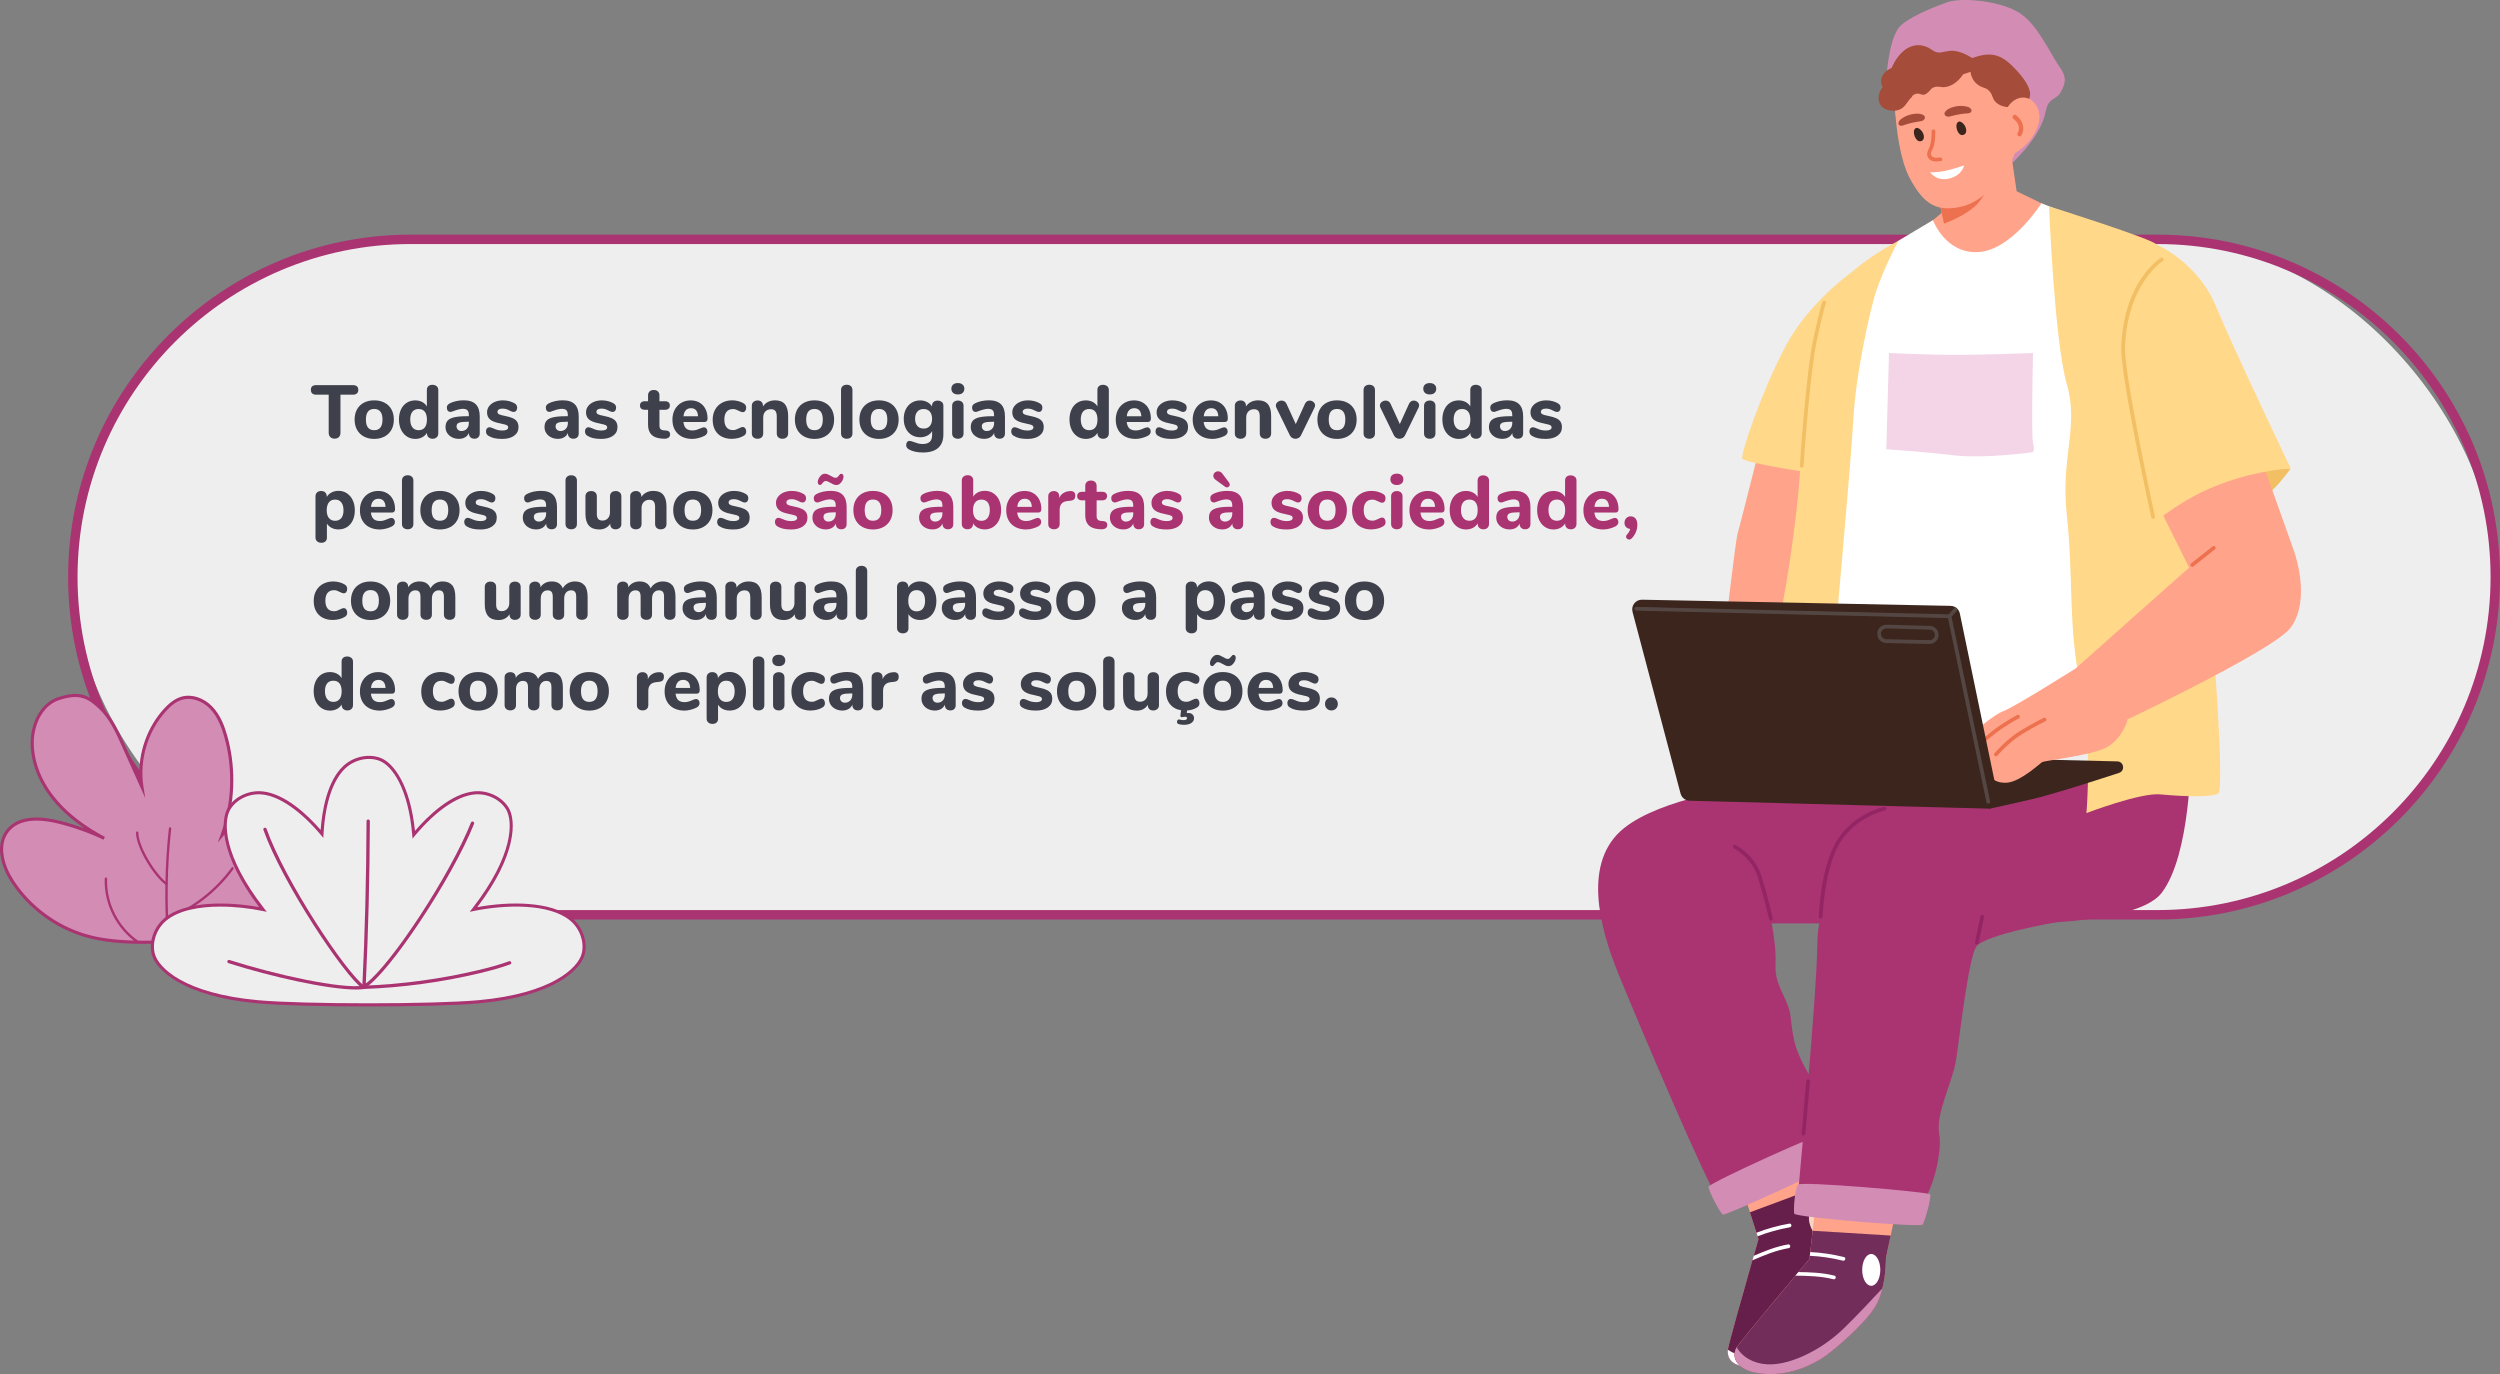 <?xml version="1.0" encoding="UTF-8"?>
<svg id="ARTE" xmlns="http://www.w3.org/2000/svg" viewBox="0 0 795.03 436.98">
  <rect x="0" y="0" width="795.03" height="436.98" fill="#808080" stroke="none"/>
  <defs>
    <style>
      .cls-1 {
        fill: #d38db5;
      }

      .cls-1, .cls-2, .cls-3, .cls-4, .cls-5, .cls-6, .cls-7, .cls-8, .cls-9, .cls-10, .cls-11, .cls-12, .cls-13, .cls-14, .cls-15, .cls-16, .cls-17 {
        stroke-width: 0px;
      }

      .cls-2 {
        fill: #eee;
      }

      .cls-3 {
        fill: #f4d4e7;
      }

      .cls-4 {
        fill: #aa3372;
      }

      .cls-5 {
        fill: #3e404b;
      }

      .cls-6 {
        fill: #3b251d;
      }

      .cls-7 {
        fill: #661f4b;
      }

      .cls-8 {
        fill: #ed714e;
      }

      .cls-9 {
        fill: #f2bf64;
      }

      .cls-10 {
        fill: #a64c3b;
      }

      .cls-11 {
        fill: #f5d6c1;
      }

      .cls-12 {
        fill: #722d5b;
      }

      .cls-13 {
        fill: #ffa38a;
      }

      .cls-14 {
        fill: #fff;
      }

      .cls-15 {
        fill: #932564;
      }

      .cls-16 {
        fill: #ffd88a;
      }

      .cls-17 {
        fill: #544743;
      }
    </style>
  </defs>
  <g>
    <rect class="cls-2" x="23.15" y="76.11" width="770.38" height="214.81" rx="107.4" ry="107.4"/>
    <path class="cls-4" d="M686.13,292.42H130.56c-60.05,0-108.9-48.85-108.9-108.9s48.85-108.9,108.9-108.9h555.57c60.05,0,108.9,48.85,108.9,108.9s-48.85,108.9-108.9,108.9ZM130.56,77.61c-58.4,0-105.9,47.51-105.9,105.9s47.51,105.9,105.9,105.9h555.57c58.4,0,105.9-47.51,105.9-105.9s-47.51-105.9-105.9-105.9H130.56Z"/>
  </g>
  <g>
    <path class="cls-5" d="M105.05,139c-.34-.34-.52-.78-.52-1.34v-12.14h-3.89c-1.18,0-1.78-.51-1.78-1.54s.59-1.51,1.78-1.51h11.52c1.18,0,1.78.5,1.78,1.51s-.59,1.54-1.78,1.54h-3.89v12.14c0,.56-.17,1.01-.5,1.34-.34.34-.79.5-1.37.5s-1.01-.17-1.36-.5Z"/>
    <path class="cls-5" d="M115.72,138.82c-.94-.5-1.67-1.22-2.18-2.14s-.77-2-.77-3.25.26-2.33.77-3.25,1.24-1.63,2.18-2.12c.94-.5,2.04-.74,3.29-.74s2.34.25,3.29.74c.94.5,1.67,1.2,2.18,2.12.51.92.77,2,.77,3.25s-.26,2.33-.77,3.25c-.51.92-1.24,1.63-2.18,2.14-.94.5-2.04.76-3.29.76s-2.34-.25-3.29-.76ZM121.64,133.43c0-1.14-.23-1.98-.68-2.54-.46-.56-1.11-.84-1.96-.84-1.76,0-2.64,1.13-2.64,3.38s.88,3.38,2.64,3.38,2.64-1.13,2.64-3.38Z"/>
    <path class="cls-5" d="M138.86,122.8c.34.3.52.7.52,1.2v13.82c0,.51-.16.92-.49,1.24-.33.31-.76.47-1.31.47s-.98-.16-1.31-.47c-.33-.31-.49-.72-.49-1.24v-.19c-.35.61-.85,1.08-1.5,1.43-.65.34-1.38.52-2.2.52-1.01,0-1.91-.26-2.7-.78-.79-.52-1.41-1.25-1.85-2.18-.44-.94-.66-2.01-.66-3.23s.22-2.28.66-3.2c.44-.92,1.05-1.63,1.84-2.12.78-.5,1.69-.74,2.71-.74.8,0,1.52.17,2.17.5.65.34,1.15.81,1.5,1.42v-5.3c0-.48.16-.86.48-1.15s.74-.43,1.27-.43c.56,0,1.01.15,1.36.46ZM135.09,135.94c.46-.58.68-1.42.68-2.51s-.23-1.92-.68-2.5-1.11-.86-1.96-.86-1.5.28-1.97.85c-.46.57-.7,1.39-.7,2.46s.23,1.93.7,2.53c.46.6,1.12.9,1.97.9s1.5-.29,1.96-.88Z"/>
    <path class="cls-5" d="M151.31,128.57c.83.84,1.25,2.12,1.25,3.85v5.42c0,.53-.15.94-.46,1.24s-.73.44-1.27.44c-.51,0-.92-.16-1.24-.47-.31-.31-.47-.72-.47-1.21v-.17c-.24.59-.64,1.06-1.2,1.39-.56.34-1.21.5-1.97.5-.8,0-1.52-.16-2.17-.48-.65-.32-1.16-.77-1.54-1.34-.38-.58-.56-1.22-.56-1.92,0-.86.22-1.54.66-2.04.44-.5,1.15-.86,2.12-1.08.98-.22,2.31-.34,4.01-.34h.62v-.43c0-.67-.15-1.16-.44-1.46s-.79-.46-1.48-.46-1.68.24-2.98.72c-.37.18-.68.26-.94.26-.35,0-.63-.12-.84-.37-.21-.25-.31-.57-.31-.97,0-.32.07-.58.21-.79.14-.21.38-.4.7-.58.56-.3,1.24-.54,2.05-.72.81-.18,1.6-.26,2.39-.26,1.73,0,3.01.42,3.84,1.26ZM148.45,136.37c.43-.47.65-1.08.65-1.84v-.41h-.41c-1.3,0-2.2.1-2.72.31-.52.21-.78.58-.78,1.13,0,.45.15.81.44,1.09.29.28.67.42,1.12.42.7,0,1.27-.24,1.71-.71Z"/>
    <path class="cls-5" d="M157.19,139.34c-.72-.16-1.35-.42-1.9-.77-.24-.14-.42-.34-.55-.58-.13-.24-.19-.51-.19-.82,0-.37.1-.68.31-.92.21-.25.46-.37.77-.37.21,0,.42.04.62.11.21.07.42.16.65.25.45.21.89.37,1.32.49.43.12.97.18,1.61.18.56,0,1-.09,1.31-.26.31-.18.47-.42.47-.72,0-.22-.07-.4-.2-.54-.14-.14-.39-.26-.76-.37-.37-.11-.95-.25-1.75-.41-1.42-.27-2.45-.68-3.07-1.22-.62-.54-.94-1.3-.94-2.28,0-.72.22-1.37.66-1.94.44-.58,1.04-1.03,1.81-1.36.77-.33,1.63-.49,2.59-.49.69,0,1.36.09,2.02.26.66.18,1.24.42,1.75.74.5.3.74.75.74,1.34,0,.38-.1.71-.31.96-.21.26-.46.38-.77.38-.37,0-.81-.14-1.32-.43-.4-.21-.76-.36-1.09-.47-.33-.1-.72-.16-1.16-.16-.5,0-.89.09-1.18.28-.29.18-.43.44-.43.76,0,.34.17.59.5.77.34.18.98.35,1.94.53,1.07.21,1.91.46,2.52.76.61.3,1.05.67,1.32,1.12.27.45.41,1.02.41,1.7,0,1.14-.47,2.04-1.4,2.71-.94.67-2.19,1.01-3.76,1.01-.98,0-1.82-.08-2.54-.24Z"/>
    <path class="cls-5" d="M182.79,128.57c.83.84,1.25,2.12,1.25,3.85v5.42c0,.53-.15.94-.46,1.24-.3.3-.73.44-1.27.44-.51,0-.92-.16-1.24-.47s-.47-.72-.47-1.21v-.17c-.24.59-.64,1.06-1.2,1.39-.56.34-1.22.5-1.97.5-.8,0-1.52-.16-2.17-.48-.65-.32-1.16-.77-1.54-1.34-.38-.58-.56-1.22-.56-1.92,0-.86.22-1.54.66-2.04.44-.5,1.15-.86,2.12-1.08.98-.22,2.31-.34,4.01-.34h.62v-.43c0-.67-.15-1.16-.44-1.46s-.79-.46-1.48-.46-1.68.24-2.98.72c-.37.18-.68.26-.94.26-.35,0-.63-.12-.84-.37-.21-.25-.31-.57-.31-.97,0-.32.07-.58.22-.79.14-.21.38-.4.7-.58.56-.3,1.24-.54,2.05-.72.81-.18,1.6-.26,2.39-.26,1.73,0,3.01.42,3.84,1.26ZM179.94,136.37c.43-.47.65-1.08.65-1.84v-.41h-.41c-1.3,0-2.2.1-2.72.31-.52.21-.78.58-.78,1.13,0,.45.15.81.44,1.09.3.28.67.42,1.12.42.7,0,1.27-.24,1.7-.71Z"/>
    <path class="cls-5" d="M188.67,139.34c-.72-.16-1.35-.42-1.9-.77-.24-.14-.42-.34-.55-.58-.13-.24-.19-.51-.19-.82,0-.37.1-.68.31-.92.21-.25.46-.37.77-.37.21,0,.42.04.62.11.21.07.42.16.65.25.45.21.89.37,1.32.49s.97.18,1.61.18c.56,0,1-.09,1.31-.26.31-.18.47-.42.47-.72,0-.22-.07-.4-.21-.54-.14-.14-.39-.26-.76-.37-.37-.11-.95-.25-1.75-.41-1.42-.27-2.45-.68-3.07-1.22-.62-.54-.94-1.3-.94-2.28,0-.72.22-1.37.66-1.94.44-.58,1.04-1.03,1.81-1.36.77-.33,1.63-.49,2.59-.49.69,0,1.36.09,2.02.26.66.18,1.24.42,1.75.74.5.3.74.75.74,1.34,0,.38-.1.71-.31.96-.21.26-.46.38-.77.38-.37,0-.81-.14-1.32-.43-.4-.21-.76-.36-1.09-.47-.33-.1-.72-.16-1.16-.16-.5,0-.89.09-1.18.28-.29.18-.43.44-.43.76,0,.34.17.59.5.77.34.18.98.35,1.94.53,1.07.21,1.91.46,2.52.76.61.3,1.05.67,1.32,1.12.27.45.41,1.02.41,1.7,0,1.14-.47,2.04-1.4,2.71-.94.67-2.19,1.01-3.76,1.01-.98,0-1.82-.08-2.54-.24Z"/>
    <path class="cls-5" d="M212.75,137.25c.22.21.34.51.34.91,0,.46-.18.82-.55,1.06-.37.24-.9.34-1.58.29l-.67-.05c-2.8-.22-4.2-1.69-4.2-4.39v-4.75h-.96c-.53,0-.93-.12-1.2-.35-.27-.23-.41-.56-.41-1s.14-.79.41-1.02c.27-.23.67-.35,1.2-.35h.96v-1.87c0-.53.16-.94.49-1.25s.77-.46,1.33-.46,1,.15,1.32.46.48.72.48,1.25v1.87h1.68c1.09,0,1.63.46,1.63,1.37,0,.43-.14.76-.41,1-.27.23-.68.35-1.22.35h-1.68v5.02c0,.48.11.84.34,1.09.22.25.55.39.98.42l.67.05c.48.03.83.15,1.06.36Z"/>
    <path class="cls-5" d="M224.66,136.26c.2.26.3.58.3.98,0,.27-.08.52-.24.76-.16.23-.38.43-.67.59-.54.29-1.18.52-1.9.71s-1.38.28-1.99.28c-1.28,0-2.4-.25-3.35-.74-.95-.5-1.68-1.2-2.2-2.12s-.77-2-.77-3.25.25-2.26.74-3.19c.5-.93,1.18-1.65,2.06-2.17s1.88-.78,3-.78,2.01.24,2.82.71c.81.47,1.44,1.14,1.88,2.02.45.87.67,1.89.67,3.06,0,.35-.08.62-.25.8-.17.18-.4.28-.71.28h-6.72c.11.94.4,1.63.86,2.05.46.42,1.13.64,1.99.64.46,0,.88-.06,1.25-.17.37-.11.78-.26,1.22-.46.22-.1.44-.18.65-.25.21-.07.39-.11.55-.11.32,0,.58.13.78.38ZM218.1,130.47c-.42.44-.66,1.08-.74,1.91h4.63c-.05-.85-.26-1.49-.64-1.92-.38-.43-.91-.65-1.6-.65s-1.24.22-1.66.66Z"/>
    <path class="cls-5" d="M229.47,138.83c-.91-.5-1.61-1.2-2.1-2.11s-.73-1.98-.73-3.22.26-2.32.78-3.25c.52-.94,1.25-1.66,2.2-2.17.94-.51,2.03-.77,3.26-.77.64,0,1.28.09,1.93.26.65.18,1.23.42,1.74.74.5.3.74.75.74,1.34,0,.42-.1.76-.29,1.02-.19.26-.45.4-.77.4-.21,0-.4-.04-.59-.11-.18-.07-.43-.18-.73-.32-.34-.18-.64-.31-.9-.41-.26-.1-.56-.14-.9-.14-.9,0-1.58.28-2.05.85-.47.57-.71,1.4-.71,2.48s.24,1.92.71,2.5,1.16.86,2.05.86c.34,0,.63-.04.89-.13.26-.09.57-.23.94-.42.3-.14.54-.25.72-.32.18-.07.37-.11.58-.11.3,0,.56.14.76.41s.3.62.3,1.03c0,.59-.25,1.03-.74,1.32-.51.32-1.1.57-1.78.74s-1.38.26-2.11.26c-1.22,0-2.28-.25-3.19-.74Z"/>
    <path class="cls-5" d="M249.61,128.55c.69.82,1.03,2.07,1.03,3.73v5.54c0,.53-.16.94-.49,1.25-.33.3-.77.46-1.33.46s-1-.15-1.32-.46c-.32-.3-.48-.72-.48-1.25v-5.38c0-.8-.15-1.38-.44-1.75-.3-.37-.76-.55-1.38-.55-.75,0-1.36.24-1.81.72-.46.48-.68,1.12-.68,1.92v5.04c0,.53-.16.94-.48,1.25-.32.3-.76.46-1.32.46s-1-.15-1.33-.46c-.33-.3-.49-.72-.49-1.25v-8.81c0-.5.17-.9.52-1.2.34-.3.79-.46,1.33-.46.5,0,.9.15,1.21.44s.47.68.47,1.14v.34c.42-.64.96-1.13,1.62-1.46s1.41-.5,2.24-.5c1.41,0,2.46.41,3.14,1.24Z"/>
    <path class="cls-5" d="M255.73,138.82c-.94-.5-1.67-1.22-2.18-2.14s-.77-2-.77-3.25.26-2.33.77-3.25,1.24-1.63,2.18-2.12c.94-.5,2.04-.74,3.29-.74s2.34.25,3.29.74c.94.5,1.67,1.2,2.18,2.12.51.92.77,2,.77,3.25s-.26,2.33-.77,3.25c-.51.92-1.24,1.63-2.18,2.14-.94.5-2.04.76-3.29.76s-2.34-.25-3.29-.76ZM261.66,133.43c0-1.14-.23-1.98-.68-2.54-.46-.56-1.11-.84-1.96-.84-1.76,0-2.64,1.13-2.64,3.38s.88,3.38,2.64,3.38,2.64-1.13,2.64-3.38Z"/>
    <path class="cls-5" d="M267.98,139.1c-.34-.29-.52-.71-.52-1.27v-13.78c0-.56.17-.98.52-1.27s.78-.43,1.31-.43.94.14,1.28.43.52.71.52,1.27v13.78c0,.56-.17.98-.52,1.27s-.77.43-1.28.43-.96-.14-1.31-.43Z"/>
    <path class="cls-5" d="M276.25,138.82c-.94-.5-1.67-1.22-2.18-2.14s-.77-2-.77-3.25.26-2.33.77-3.25,1.24-1.63,2.18-2.12c.94-.5,2.04-.74,3.29-.74s2.34.25,3.29.74c.94.5,1.67,1.2,2.18,2.12.51.92.77,2,.77,3.25s-.26,2.33-.77,3.25c-.51.92-1.24,1.63-2.18,2.14-.94.5-2.04.76-3.29.76s-2.34-.25-3.29-.76ZM282.18,133.43c0-1.14-.23-1.98-.68-2.54-.46-.56-1.11-.84-1.96-.84-1.76,0-2.64,1.13-2.64,3.38s.88,3.38,2.64,3.38,2.64-1.13,2.64-3.38Z"/>
    <path class="cls-5" d="M299.52,127.83c.33.31.49.72.49,1.24v9.05c0,1.9-.55,3.34-1.66,4.32-1.1.98-2.72,1.46-4.85,1.46-1.79,0-3.26-.32-4.42-.96-.29-.16-.51-.36-.67-.59-.16-.23-.24-.49-.24-.78,0-.4.1-.73.29-.98.19-.26.45-.38.77-.38.18,0,.38.04.62.11.24.07.49.16.74.25.51.19.98.34,1.42.46.43.11.9.17,1.39.17,1.02,0,1.79-.23,2.28-.7.5-.46.74-1.17.74-2.11v-1.3c-.34.61-.84,1.09-1.51,1.44-.67.35-1.42.53-2.26.53-1.02,0-1.93-.24-2.72-.72-.79-.48-1.41-1.16-1.86-2.05-.45-.89-.67-1.92-.67-3.08s.22-2.2.67-3.08c.45-.89,1.07-1.58,1.86-2.06.79-.49,1.7-.73,2.72-.73.82,0,1.56.17,2.22.52.66.34,1.17.82,1.52,1.43v-.24c0-.51.16-.92.49-1.21s.76-.44,1.31-.44.98.16,1.31.47ZM295.7,135.47c.47-.54.71-1.3.71-2.28s-.24-1.74-.71-2.29c-.47-.55-1.13-.83-1.98-.83s-1.51.28-1.99.83-.72,1.32-.72,2.29.24,1.74.72,2.28,1.14.82,1.99.82,1.51-.27,1.98-.82Z"/>
    <path class="cls-5" d="M303.1,124.95c-.37-.33-.55-.77-.55-1.33s.18-1,.55-1.32.87-.48,1.51-.48,1.12.16,1.5.49.56.76.56,1.31-.18,1-.55,1.33c-.37.33-.87.49-1.51.49s-1.14-.16-1.51-.49ZM303.31,139.1c-.34-.29-.52-.71-.52-1.27v-8.76c0-.56.18-.98.53-1.27.35-.29.78-.43,1.3-.43s.94.14,1.28.43c.34.29.52.71.52,1.27v8.76c0,.56-.17.98-.52,1.27s-.77.43-1.28.43-.96-.14-1.31-.43Z"/>
    <path class="cls-5" d="M318.34,128.57c.83.84,1.25,2.12,1.25,3.85v5.42c0,.53-.15.94-.46,1.24s-.73.44-1.27.44c-.51,0-.92-.16-1.24-.47-.31-.31-.47-.72-.47-1.21v-.17c-.24.59-.64,1.06-1.2,1.39-.56.34-1.21.5-1.97.5-.8,0-1.52-.16-2.17-.48-.65-.32-1.16-.77-1.54-1.34-.38-.58-.56-1.22-.56-1.92,0-.86.22-1.54.66-2.04.44-.5,1.15-.86,2.12-1.08.98-.22,2.31-.34,4.01-.34h.62v-.43c0-.67-.15-1.16-.44-1.46s-.79-.46-1.48-.46-1.68.24-2.98.72c-.37.18-.68.26-.94.26-.35,0-.63-.12-.84-.37-.21-.25-.31-.57-.31-.97,0-.32.07-.58.21-.79.14-.21.38-.4.7-.58.56-.3,1.24-.54,2.05-.72.81-.18,1.6-.26,2.39-.26,1.73,0,3.01.42,3.84,1.26ZM315.49,136.37c.43-.47.65-1.08.65-1.84v-.41h-.41c-1.3,0-2.2.1-2.72.31-.52.21-.78.58-.78,1.13,0,.45.15.81.44,1.09.29.28.67.42,1.12.42.7,0,1.27-.24,1.71-.71Z"/>
    <path class="cls-5" d="M324.22,139.34c-.72-.16-1.35-.42-1.9-.77-.24-.14-.42-.34-.55-.58-.13-.24-.19-.51-.19-.82,0-.37.1-.68.31-.92.21-.25.46-.37.77-.37.21,0,.42.04.62.11.21.07.42.16.65.25.45.21.89.37,1.32.49.43.12.97.18,1.61.18.56,0,1-.09,1.31-.26.31-.18.47-.42.47-.72,0-.22-.07-.4-.2-.54-.14-.14-.39-.26-.76-.37-.37-.11-.95-.25-1.75-.41-1.42-.27-2.45-.68-3.07-1.22-.62-.54-.94-1.3-.94-2.28,0-.72.22-1.37.66-1.94.44-.58,1.04-1.03,1.81-1.36.77-.33,1.63-.49,2.59-.49.69,0,1.36.09,2.02.26.66.18,1.24.42,1.75.74.5.3.74.75.74,1.34,0,.38-.1.71-.31.96-.21.26-.46.38-.77.38-.37,0-.81-.14-1.32-.43-.4-.21-.76-.36-1.09-.47-.33-.1-.72-.16-1.16-.16-.5,0-.89.09-1.18.28-.29.18-.43.44-.43.76,0,.34.17.59.5.77.34.18.98.35,1.94.53,1.07.21,1.91.46,2.52.76.61.3,1.05.67,1.32,1.12.27.45.41,1.02.41,1.7,0,1.14-.47,2.04-1.4,2.71-.94.67-2.19,1.01-3.76,1.01-.98,0-1.82-.08-2.54-.24Z"/>
    <path class="cls-5" d="M352.1,122.8c.34.3.52.7.52,1.2v13.82c0,.51-.16.92-.49,1.24-.33.31-.76.47-1.31.47s-.98-.16-1.31-.47c-.33-.31-.49-.72-.49-1.24v-.19c-.35.61-.85,1.08-1.5,1.43-.65.34-1.38.52-2.2.52-1.01,0-1.91-.26-2.7-.78-.79-.52-1.41-1.25-1.85-2.18-.44-.94-.66-2.01-.66-3.23s.22-2.28.66-3.2c.44-.92,1.05-1.63,1.84-2.12.78-.5,1.69-.74,2.71-.74.8,0,1.52.17,2.17.5.65.34,1.15.81,1.5,1.42v-5.3c0-.48.16-.86.48-1.15s.74-.43,1.27-.43c.56,0,1.01.15,1.36.46ZM348.33,135.94c.46-.58.68-1.42.68-2.51s-.23-1.92-.68-2.5-1.11-.86-1.96-.86-1.5.28-1.97.85c-.46.57-.7,1.39-.7,2.46s.23,1.93.7,2.53c.46.6,1.12.9,1.97.9s1.5-.29,1.96-.88Z"/>
    <path class="cls-5" d="M365.64,136.26c.2.26.3.58.3.98,0,.27-.08.52-.24.76-.16.23-.38.43-.67.59-.54.29-1.18.52-1.9.71s-1.38.28-1.99.28c-1.28,0-2.4-.25-3.35-.74-.95-.5-1.68-1.2-2.2-2.12-.51-.92-.77-2-.77-3.25s.25-2.26.74-3.19,1.18-1.65,2.06-2.17,1.88-.78,3-.78,2.01.24,2.82.71c.81.47,1.44,1.14,1.88,2.02.45.87.67,1.89.67,3.06,0,.35-.08.62-.25.8-.17.18-.4.28-.71.28h-6.72c.11.94.4,1.63.86,2.05s1.13.64,1.99.64c.46,0,.88-.06,1.25-.17.37-.11.78-.26,1.22-.46.22-.1.44-.18.65-.25.21-.07.39-.11.55-.11.32,0,.58.13.78.38ZM359.07,130.47c-.42.44-.67,1.08-.74,1.91h4.63c-.05-.85-.26-1.49-.64-1.92-.38-.43-.91-.65-1.6-.65s-1.24.22-1.66.66Z"/>
    <path class="cls-5" d="M370.11,139.34c-.72-.16-1.35-.42-1.9-.77-.24-.14-.42-.34-.55-.58-.13-.24-.19-.51-.19-.82,0-.37.1-.68.31-.92.21-.25.46-.37.77-.37.21,0,.42.04.62.11.21.07.42.16.65.25.45.21.89.37,1.32.49.43.12.97.18,1.61.18.56,0,1-.09,1.31-.26.31-.18.47-.42.47-.72,0-.22-.07-.4-.2-.54-.14-.14-.39-.26-.76-.37s-.95-.25-1.75-.41c-1.42-.27-2.45-.68-3.07-1.22s-.94-1.3-.94-2.28c0-.72.22-1.37.66-1.94.44-.58,1.04-1.03,1.81-1.36.77-.33,1.63-.49,2.59-.49.69,0,1.36.09,2.02.26.66.18,1.24.42,1.75.74.5.3.74.75.74,1.34,0,.38-.1.71-.31.96-.21.26-.46.38-.77.38-.37,0-.81-.14-1.32-.43-.4-.21-.76-.36-1.09-.47-.33-.1-.72-.16-1.16-.16-.5,0-.89.09-1.18.28-.29.18-.43.44-.43.76,0,.34.17.59.5.77.34.18.98.35,1.94.53,1.07.21,1.91.46,2.52.76.61.3,1.05.67,1.32,1.12.27.45.41,1.02.41,1.7,0,1.14-.47,2.04-1.4,2.71-.94.67-2.19,1.01-3.76,1.01-.98,0-1.82-.08-2.54-.24Z"/>
    <path class="cls-5" d="M390.11,136.26c.2.26.3.58.3.98,0,.27-.08.52-.24.76-.16.23-.38.43-.67.59-.54.29-1.18.52-1.9.71s-1.38.28-1.99.28c-1.28,0-2.4-.25-3.35-.74-.95-.5-1.68-1.2-2.2-2.12-.51-.92-.77-2-.77-3.25s.25-2.26.74-3.19,1.18-1.65,2.06-2.17,1.88-.78,3-.78,2.01.24,2.82.71c.81.47,1.44,1.14,1.88,2.02.45.87.67,1.89.67,3.06,0,.35-.08.62-.25.8-.17.18-.4.28-.71.28h-6.72c.11.94.4,1.63.86,2.05s1.13.64,1.99.64c.46,0,.88-.06,1.25-.17.37-.11.78-.26,1.22-.46.22-.1.44-.18.65-.25.21-.07.39-.11.55-.11.32,0,.58.13.78.38ZM383.55,130.47c-.42.44-.67,1.08-.74,1.91h4.63c-.05-.85-.26-1.49-.64-1.92-.38-.43-.91-.65-1.6-.65s-1.24.22-1.66.66Z"/>
    <path class="cls-5" d="M403.21,128.55c.69.82,1.03,2.07,1.03,3.73v5.54c0,.53-.16.94-.49,1.25-.33.3-.77.46-1.33.46s-1-.15-1.32-.46c-.32-.3-.48-.72-.48-1.25v-5.38c0-.8-.15-1.38-.44-1.75-.3-.37-.76-.55-1.38-.55-.75,0-1.36.24-1.81.72-.46.48-.68,1.12-.68,1.92v5.04c0,.53-.16.94-.48,1.25-.32.3-.76.46-1.32.46s-1-.15-1.33-.46c-.33-.3-.49-.72-.49-1.25v-8.81c0-.5.17-.9.52-1.2.34-.3.79-.46,1.33-.46.5,0,.9.15,1.21.44.31.3.47.68.47,1.14v.34c.42-.64.96-1.13,1.62-1.46s1.41-.5,2.24-.5c1.41,0,2.46.41,3.14,1.24Z"/>
    <path class="cls-5" d="M415.63,127.64c.26-.17.55-.25.85-.25.45,0,.85.15,1.2.44.35.3.53.65.53,1.07,0,.24-.06.47-.17.7l-4.32,8.86c-.16.35-.4.62-.72.8-.32.18-.67.28-1.03.28s-.71-.09-1.03-.28c-.32-.18-.57-.45-.74-.8l-4.32-8.86c-.1-.22-.14-.44-.14-.65,0-.43.19-.8.56-1.1.38-.3.79-.46,1.26-.46.34,0,.64.08.91.25.27.17.49.42.65.76l2.95,6.46,2.93-6.46c.16-.34.37-.59.64-.76Z"/>
    <path class="cls-5" d="M421.9,138.82c-.94-.5-1.67-1.22-2.18-2.14-.51-.92-.77-2-.77-3.25s.25-2.33.77-3.25c.51-.92,1.24-1.63,2.18-2.12.94-.5,2.04-.74,3.29-.74s2.34.25,3.29.74,1.67,1.2,2.18,2.12c.51.92.77,2,.77,3.25s-.26,2.33-.77,3.25c-.51.92-1.24,1.63-2.18,2.14s-2.04.76-3.29.76-2.34-.25-3.29-.76ZM427.83,133.43c0-1.14-.23-1.98-.68-2.54-.46-.56-1.11-.84-1.96-.84-1.76,0-2.64,1.13-2.64,3.38s.88,3.38,2.64,3.38,2.64-1.13,2.64-3.38Z"/>
    <path class="cls-5" d="M434.15,139.1c-.34-.29-.52-.71-.52-1.27v-13.78c0-.56.17-.98.52-1.27.34-.29.78-.43,1.31-.43s.94.14,1.28.43c.34.29.52.71.52,1.27v13.78c0,.56-.17.98-.52,1.27-.34.29-.77.43-1.28.43s-.96-.14-1.31-.43Z"/>
    <path class="cls-5" d="M448.72,127.64c.26-.17.55-.25.85-.25.45,0,.85.15,1.2.44.35.3.53.65.53,1.07,0,.24-.06.47-.17.7l-4.32,8.86c-.16.35-.4.62-.72.8-.32.18-.67.28-1.03.28s-.71-.09-1.03-.28c-.32-.18-.57-.45-.74-.8l-4.32-8.86c-.1-.22-.14-.44-.14-.65,0-.43.19-.8.56-1.1.38-.3.79-.46,1.26-.46.34,0,.64.08.91.25.27.17.49.42.65.76l2.95,6.46,2.93-6.46c.16-.34.37-.59.64-.76Z"/>
    <path class="cls-5" d="M453.17,124.95c-.37-.33-.55-.77-.55-1.33s.18-1,.55-1.32.87-.48,1.51-.48,1.12.16,1.5.49.56.76.56,1.31-.18,1-.55,1.33c-.37.33-.87.49-1.51.49s-1.14-.16-1.51-.49ZM453.38,139.1c-.34-.29-.52-.71-.52-1.27v-8.76c0-.56.18-.98.53-1.27.35-.29.78-.43,1.3-.43s.94.14,1.28.43c.34.29.52.71.52,1.27v8.76c0,.56-.17.98-.52,1.27-.34.29-.77.43-1.28.43s-.96-.14-1.31-.43Z"/>
    <path class="cls-5" d="M470.68,122.8c.34.3.52.7.52,1.2v13.82c0,.51-.17.92-.49,1.24-.33.31-.76.47-1.31.47s-.98-.16-1.31-.47c-.33-.31-.49-.72-.49-1.24v-.19c-.35.61-.85,1.08-1.5,1.43-.65.34-1.38.52-2.2.52-1.01,0-1.91-.26-2.7-.78-.79-.52-1.41-1.25-1.85-2.18-.44-.94-.66-2.01-.66-3.23s.22-2.28.66-3.2c.44-.92,1.05-1.63,1.84-2.12.78-.5,1.69-.74,2.71-.74.8,0,1.52.17,2.17.5.65.34,1.15.81,1.5,1.42v-5.3c0-.48.16-.86.48-1.15s.74-.43,1.27-.43c.56,0,1.01.15,1.36.46ZM466.91,135.94c.46-.58.68-1.42.68-2.51s-.23-1.92-.68-2.5-1.11-.86-1.96-.86-1.5.28-1.97.85c-.46.57-.7,1.39-.7,2.46s.23,1.93.7,2.53c.46.6,1.12.9,1.97.9s1.5-.29,1.96-.88Z"/>
    <path class="cls-5" d="M483.13,128.57c.83.84,1.25,2.12,1.25,3.85v5.42c0,.53-.15.94-.46,1.24-.3.3-.73.44-1.27.44-.51,0-.92-.16-1.24-.47s-.47-.72-.47-1.21v-.17c-.24.59-.64,1.06-1.2,1.39-.56.34-1.22.5-1.97.5-.8,0-1.52-.16-2.17-.48-.65-.32-1.16-.77-1.54-1.34-.38-.58-.56-1.22-.56-1.92,0-.86.22-1.54.66-2.04.44-.5,1.15-.86,2.12-1.08.98-.22,2.31-.34,4.01-.34h.62v-.43c0-.67-.15-1.16-.44-1.46s-.79-.46-1.48-.46-1.68.24-2.98.72c-.37.18-.68.26-.94.26-.35,0-.63-.12-.84-.37-.21-.25-.31-.57-.31-.97,0-.32.07-.58.22-.79.14-.21.38-.4.7-.58.56-.3,1.24-.54,2.05-.72.81-.18,1.6-.26,2.39-.26,1.73,0,3.01.42,3.84,1.26ZM480.27,136.37c.43-.47.65-1.08.65-1.84v-.41h-.41c-1.3,0-2.2.1-2.72.31-.52.21-.78.58-.78,1.13,0,.45.15.81.44,1.09.3.28.67.42,1.12.42.7,0,1.27-.24,1.7-.71Z"/>
    <path class="cls-5" d="M489.01,139.34c-.72-.16-1.35-.42-1.9-.77-.24-.14-.42-.34-.55-.58-.13-.24-.19-.51-.19-.82,0-.37.1-.68.31-.92.21-.25.46-.37.77-.37.21,0,.42.04.62.11.21.07.42.16.65.25.45.21.89.37,1.32.49.43.12.97.18,1.61.18.56,0,1-.09,1.31-.26.31-.18.47-.42.47-.72,0-.22-.07-.4-.2-.54-.14-.14-.39-.26-.76-.37s-.95-.25-1.75-.41c-1.42-.27-2.45-.68-3.07-1.22s-.94-1.3-.94-2.28c0-.72.22-1.37.66-1.94.44-.58,1.04-1.03,1.81-1.36.77-.33,1.63-.49,2.59-.49.69,0,1.36.09,2.02.26.66.18,1.24.42,1.75.74.5.3.74.75.74,1.34,0,.38-.1.71-.31.96-.21.26-.46.38-.77.38-.37,0-.81-.14-1.32-.43-.4-.21-.76-.36-1.09-.47-.33-.1-.72-.16-1.16-.16-.5,0-.89.09-1.18.28-.29.18-.43.44-.43.76,0,.34.17.59.5.77.34.18.98.35,1.94.53,1.07.21,1.91.46,2.52.76.61.3,1.05.67,1.32,1.12.27.45.41,1.02.41,1.7,0,1.14-.47,2.04-1.4,2.71-.94.67-2.19,1.01-3.76,1.01-.98,0-1.82-.08-2.54-.24Z"/>
    <path class="cls-5" d="M110.33,156.89c.79.52,1.41,1.25,1.85,2.18.44.94.66,2.01.66,3.23s-.22,2.28-.66,3.2-1.05,1.63-1.84,2.12-1.69.74-2.71.74c-.8,0-1.52-.16-2.17-.49-.65-.33-1.15-.79-1.5-1.38v4.54c0,.48-.16.86-.48,1.15s-.74.43-1.27.43c-.56,0-1.01-.15-1.36-.46-.34-.3-.52-.7-.52-1.2v-13.1c0-.51.16-.92.49-1.24.33-.31.76-.47,1.31-.47s.98.16,1.3.47c.32.31.48.72.48,1.24v.19c.35-.61.86-1.08,1.51-1.43.66-.34,1.39-.52,2.21-.52,1.01,0,1.91.26,2.7.78ZM108.54,164.76c.46-.57.7-1.39.7-2.46s-.23-1.93-.7-2.53c-.46-.6-1.12-.9-1.97-.9s-1.5.29-1.97.88c-.46.58-.7,1.42-.7,2.51s.23,1.9.7,2.48c.46.58,1.12.88,1.97.88s1.5-.28,1.97-.85Z"/>
    <path class="cls-5" d="M125.28,165.06c.2.26.3.58.3.98,0,.27-.08.52-.24.76-.16.23-.38.43-.67.59-.54.29-1.18.52-1.9.71-.72.18-1.38.28-1.99.28-1.28,0-2.4-.25-3.35-.74s-1.68-1.2-2.2-2.12-.77-2-.77-3.25.25-2.26.74-3.19,1.18-1.65,2.06-2.17c.88-.52,1.88-.78,3-.78s2.01.24,2.82.71,1.44,1.14,1.88,2.02c.45.87.67,1.89.67,3.06,0,.35-.08.62-.25.8-.17.18-.4.28-.71.28h-6.72c.11.94.4,1.63.86,2.05s1.13.64,1.99.64c.46,0,.88-.06,1.25-.17.37-.11.78-.26,1.22-.46.22-.1.44-.18.65-.25.21-.07.39-.11.55-.11.32,0,.58.13.78.38ZM118.72,159.27c-.42.44-.66,1.08-.74,1.91h4.63c-.05-.85-.26-1.49-.64-1.92-.38-.43-.91-.65-1.6-.65s-1.24.22-1.66.66Z"/>
    <path class="cls-5" d="M128.35,167.89c-.34-.29-.52-.71-.52-1.27v-13.78c0-.56.17-.98.52-1.27.34-.29.78-.43,1.31-.43s.94.14,1.28.43c.34.29.52.71.52,1.27v13.78c0,.56-.17.98-.52,1.27-.34.29-.77.43-1.28.43s-.96-.14-1.31-.43Z"/>
    <path class="cls-5" d="M136.62,167.62c-.95-.5-1.67-1.22-2.18-2.14-.51-.92-.77-2-.77-3.25s.26-2.33.77-3.25c.51-.92,1.24-1.63,2.18-2.12.94-.5,2.04-.74,3.29-.74s2.34.25,3.29.74c.94.5,1.67,1.2,2.18,2.12.51.92.77,2,.77,3.25s-.26,2.33-.77,3.25c-.51.92-1.24,1.63-2.18,2.14-.95.5-2.04.76-3.29.76s-2.34-.25-3.29-.76ZM142.55,162.23c0-1.14-.23-1.98-.68-2.54-.46-.56-1.11-.84-1.96-.84-1.76,0-2.64,1.13-2.64,3.38s.88,3.38,2.64,3.38,2.64-1.13,2.64-3.38Z"/>
    <path class="cls-5" d="M150.27,168.14c-.72-.16-1.35-.42-1.9-.77-.24-.14-.42-.34-.55-.58-.13-.24-.19-.51-.19-.82,0-.37.1-.68.31-.92s.46-.37.77-.37c.21,0,.42.04.62.11.21.07.42.16.65.25.45.21.89.37,1.32.49s.97.18,1.61.18c.56,0,1-.09,1.31-.26.31-.18.47-.42.47-.72,0-.22-.07-.4-.2-.54-.14-.14-.39-.26-.76-.37-.37-.11-.95-.25-1.75-.41-1.42-.27-2.45-.68-3.07-1.22s-.94-1.3-.94-2.28c0-.72.22-1.37.66-1.94.44-.58,1.04-1.03,1.81-1.36s1.63-.49,2.59-.49c.69,0,1.36.09,2.02.26.66.18,1.24.42,1.75.74.5.3.74.75.74,1.34,0,.38-.1.71-.31.96s-.46.38-.77.38c-.37,0-.81-.14-1.32-.43-.4-.21-.76-.36-1.09-.47-.33-.1-.72-.16-1.16-.16-.5,0-.89.09-1.18.28-.29.18-.43.44-.43.76,0,.34.17.59.5.77.34.18.98.35,1.94.53,1.07.21,1.91.46,2.52.76.61.3,1.05.67,1.32,1.12.27.45.41,1.02.41,1.7,0,1.14-.47,2.04-1.4,2.71s-2.19,1.01-3.76,1.01c-.98,0-1.82-.08-2.54-.24Z"/>
    <path class="cls-5" d="M175.88,157.37c.83.84,1.25,2.12,1.25,3.85v5.42c0,.53-.15.94-.46,1.24-.3.3-.73.44-1.27.44-.51,0-.92-.16-1.24-.47-.31-.31-.47-.72-.47-1.21v-.17c-.24.59-.64,1.06-1.2,1.39s-1.22.5-1.97.5c-.8,0-1.52-.16-2.17-.48-.65-.32-1.16-.77-1.54-1.34-.38-.58-.56-1.22-.56-1.92,0-.86.22-1.54.66-2.04s1.15-.86,2.12-1.08c.98-.22,2.31-.34,4.01-.34h.62v-.43c0-.67-.15-1.16-.44-1.46-.3-.3-.79-.46-1.48-.46s-1.68.24-2.98.72c-.37.18-.68.26-.94.26-.35,0-.63-.12-.84-.37s-.31-.57-.31-.97c0-.32.07-.58.22-.79.14-.21.38-.4.7-.58.56-.3,1.24-.54,2.05-.72.81-.18,1.6-.26,2.39-.26,1.73,0,3.01.42,3.84,1.26ZM173.03,165.17c.43-.47.65-1.08.65-1.84v-.41h-.41c-1.29,0-2.2.1-2.72.31s-.78.58-.78,1.13c0,.45.15.81.44,1.09.3.28.67.42,1.12.42.7,0,1.27-.24,1.7-.71Z"/>
    <path class="cls-5" d="M180.36,167.89c-.34-.29-.52-.71-.52-1.27v-13.78c0-.56.17-.98.52-1.27.34-.29.78-.43,1.31-.43s.94.14,1.28.43c.34.29.52.71.52,1.27v13.78c0,.56-.17.98-.52,1.27-.34.29-.77.43-1.28.43s-.96-.14-1.31-.43Z"/>
    <path class="cls-5" d="M197.11,156.61c.33.3.49.72.49,1.25v8.81c0,.5-.17.9-.52,1.2-.34.3-.79.46-1.33.46-.51,0-.92-.14-1.22-.43s-.46-.67-.46-1.15v-.24c-.37.61-.85,1.07-1.45,1.39-.6.32-1.28.48-2.03.48-1.49,0-2.6-.41-3.32-1.24-.73-.82-1.09-2.07-1.09-3.73v-5.54c0-.53.16-.94.49-1.25.33-.3.77-.46,1.33-.46s1,.15,1.32.46c.32.3.48.72.48,1.25v5.62c0,.7.15,1.22.44,1.56.3.34.75.5,1.36.5.7,0,1.28-.24,1.72-.72.44-.48.66-1.11.66-1.9v-5.06c0-.53.16-.94.48-1.25.32-.3.76-.46,1.32-.46s1,.15,1.33.46Z"/>
    <path class="cls-5" d="M210.92,157.35c.69.82,1.03,2.07,1.03,3.73v5.54c0,.53-.16.94-.49,1.25-.33.3-.77.46-1.33.46s-1-.15-1.32-.46c-.32-.3-.48-.72-.48-1.25v-5.38c0-.8-.15-1.38-.44-1.75-.3-.37-.76-.55-1.38-.55-.75,0-1.36.24-1.81.72-.46.48-.68,1.12-.68,1.92v5.04c0,.53-.16.94-.48,1.25-.32.3-.76.46-1.32.46s-1-.15-1.33-.46c-.33-.3-.49-.72-.49-1.25v-8.81c0-.5.17-.9.52-1.2.34-.3.79-.46,1.33-.46.5,0,.9.15,1.21.44s.47.68.47,1.14v.34c.42-.64.96-1.13,1.62-1.46.66-.34,1.41-.5,2.24-.5,1.41,0,2.46.41,3.14,1.24Z"/>
    <path class="cls-5" d="M217.04,167.62c-.94-.5-1.67-1.22-2.18-2.14s-.77-2-.77-3.25.26-2.33.77-3.25,1.24-1.63,2.18-2.12,2.04-.74,3.29-.74,2.34.25,3.29.74,1.67,1.2,2.18,2.12.77,2,.77,3.25-.26,2.33-.77,3.25-1.24,1.63-2.18,2.14-2.04.76-3.29.76-2.34-.25-3.29-.76ZM222.97,162.23c0-1.14-.23-1.98-.68-2.54-.46-.56-1.11-.84-1.96-.84-1.76,0-2.64,1.13-2.64,3.38s.88,3.38,2.64,3.38,2.64-1.13,2.64-3.38Z"/>
    <path class="cls-5" d="M230.7,168.14c-.72-.16-1.35-.42-1.9-.77-.24-.14-.42-.34-.55-.58-.13-.24-.19-.51-.19-.82,0-.37.1-.68.31-.92.21-.25.46-.37.77-.37.21,0,.42.04.62.11.21.07.42.16.65.25.45.21.89.37,1.32.49.43.12.97.18,1.61.18.56,0,1-.09,1.31-.26.31-.18.47-.42.47-.72,0-.22-.07-.4-.2-.54-.14-.14-.39-.26-.76-.37-.37-.11-.95-.25-1.75-.41-1.42-.27-2.45-.68-3.07-1.22-.62-.54-.94-1.3-.94-2.28,0-.72.22-1.37.66-1.94.44-.58,1.04-1.03,1.81-1.36.77-.33,1.63-.49,2.59-.49.69,0,1.36.09,2.02.26.66.18,1.24.42,1.75.74.5.3.74.75.74,1.34,0,.38-.1.71-.31.96-.21.26-.46.38-.77.38-.37,0-.81-.14-1.32-.43-.4-.21-.76-.36-1.09-.47-.33-.1-.72-.16-1.16-.16-.5,0-.89.09-1.18.28-.29.18-.43.44-.43.76,0,.34.17.59.5.77.34.18.98.35,1.94.53,1.07.21,1.91.46,2.52.76.61.3,1.05.67,1.32,1.12.27.45.41,1.02.41,1.7,0,1.14-.47,2.04-1.4,2.71-.94.67-2.19,1.01-3.76,1.01-.98,0-1.82-.08-2.54-.24Z"/>
    <path class="cls-4" d="M249.08,168.14c-.72-.16-1.35-.42-1.9-.77-.24-.14-.42-.34-.55-.58-.13-.24-.19-.51-.19-.82,0-.37.1-.68.31-.92.21-.25.46-.37.77-.37.21,0,.42.04.62.11.21.07.42.16.65.25.45.21.89.37,1.32.49s.97.18,1.61.18c.56,0,1-.09,1.31-.26.31-.18.47-.42.47-.72,0-.22-.07-.4-.21-.54-.14-.14-.39-.26-.76-.37-.37-.11-.95-.25-1.75-.41-1.42-.27-2.45-.68-3.07-1.22-.62-.54-.94-1.3-.94-2.28,0-.72.22-1.37.66-1.94.44-.58,1.04-1.03,1.81-1.36.77-.33,1.63-.49,2.59-.49.69,0,1.36.09,2.02.26.66.18,1.24.42,1.75.74.5.3.74.75.74,1.34,0,.38-.1.71-.31.96-.21.26-.46.38-.77.38-.37,0-.81-.14-1.32-.43-.4-.21-.76-.36-1.09-.47-.33-.1-.72-.16-1.16-.16-.5,0-.89.09-1.18.28-.29.18-.43.44-.43.76,0,.34.17.59.5.77.34.18.98.35,1.94.53,1.07.21,1.91.46,2.52.76.61.3,1.05.67,1.32,1.12.27.45.41,1.02.41,1.7,0,1.14-.47,2.04-1.4,2.71-.94.67-2.19,1.01-3.76,1.01-.98,0-1.82-.08-2.54-.24Z"/>
    <path class="cls-4" d="M267.99,157.37c.83.84,1.25,2.12,1.25,3.85v5.42c0,.53-.15.94-.46,1.24-.3.3-.73.44-1.27.44-.51,0-.92-.16-1.24-.47-.31-.31-.47-.72-.47-1.21v-.17c-.24.59-.64,1.06-1.2,1.39s-1.22.5-1.97.5c-.8,0-1.52-.16-2.17-.48-.65-.32-1.16-.77-1.54-1.34-.38-.58-.56-1.22-.56-1.92,0-.86.22-1.54.66-2.04s1.15-.86,2.12-1.08c.98-.22,2.31-.34,4.01-.34h.62v-.43c0-.67-.15-1.16-.44-1.46-.3-.3-.79-.46-1.48-.46s-1.68.24-2.98.72c-.37.18-.68.26-.94.26-.35,0-.63-.12-.84-.37s-.31-.57-.31-.97c0-.32.07-.58.22-.79.14-.21.38-.4.7-.58.56-.3,1.24-.54,2.05-.72.81-.18,1.6-.26,2.39-.26,1.73,0,3.01.42,3.84,1.26ZM265.05,154.05c-.3-.13-.64-.3-1.02-.53-.35-.19-.63-.33-.84-.42s-.4-.13-.58-.13c-.24,0-.43.06-.58.17-.14.11-.31.29-.5.53-.14.19-.27.33-.37.42-.11.09-.24.13-.42.13-.21,0-.38-.09-.5-.26-.13-.18-.19-.4-.19-.67,0-.34.1-.71.3-1.13.2-.42.48-.77.83-1.07.35-.3.74-.44,1.18-.44.29,0,.57.06.85.18.28.12.64.3,1.07.54.32.19.59.34.8.43.21.1.42.14.61.14.24,0,.43-.06.58-.17s.31-.29.5-.53c.14-.21.27-.36.37-.44.1-.09.24-.13.42-.13.21,0,.38.09.5.26s.19.4.19.67c0,.34-.1.71-.3,1.13-.2.42-.48.77-.83,1.07-.35.3-.74.44-1.18.44-.3,0-.6-.06-.9-.19ZM265.14,165.17c.43-.47.65-1.08.65-1.84v-.41h-.41c-1.29,0-2.2.1-2.72.31s-.78.58-.78,1.13c0,.45.15.81.44,1.09.3.28.67.42,1.12.42.7,0,1.27-.24,1.7-.71Z"/>
    <path class="cls-4" d="M274.33,167.62c-.95-.5-1.67-1.22-2.18-2.14-.51-.92-.77-2-.77-3.25s.26-2.33.77-3.25c.51-.92,1.24-1.63,2.18-2.12.94-.5,2.04-.74,3.29-.74s2.34.25,3.29.74c.94.5,1.67,1.2,2.18,2.12.51.92.77,2,.77,3.25s-.26,2.33-.77,3.25c-.51.92-1.24,1.63-2.18,2.14-.95.5-2.04.76-3.29.76s-2.34-.25-3.29-.76ZM280.26,162.23c0-1.14-.23-1.98-.68-2.54-.46-.56-1.11-.84-1.96-.84-1.76,0-2.64,1.13-2.64,3.38s.88,3.38,2.64,3.38,2.64-1.13,2.64-3.38Z"/>
    <path class="cls-4" d="M301.91,157.37c.83.84,1.25,2.12,1.25,3.85v5.42c0,.53-.15.94-.46,1.24-.3.3-.73.44-1.27.44-.51,0-.92-.16-1.24-.47s-.47-.72-.47-1.21v-.17c-.24.59-.64,1.06-1.2,1.39-.56.34-1.22.5-1.97.5-.8,0-1.52-.16-2.17-.48-.65-.32-1.16-.77-1.54-1.34-.38-.58-.56-1.22-.56-1.92,0-.86.22-1.54.66-2.04.44-.5,1.15-.86,2.12-1.08.98-.22,2.31-.34,4.01-.34h.62v-.43c0-.67-.15-1.16-.44-1.46s-.79-.46-1.48-.46-1.68.24-2.98.72c-.37.18-.68.26-.94.26-.35,0-.63-.12-.84-.37-.21-.25-.31-.57-.31-.97,0-.32.07-.58.22-.79.14-.21.38-.4.7-.58.56-.3,1.24-.54,2.05-.72.81-.18,1.6-.26,2.39-.26,1.73,0,3.01.42,3.84,1.26ZM299.05,165.17c.43-.47.65-1.08.65-1.84v-.41h-.41c-1.3,0-2.2.1-2.72.31-.52.21-.78.58-.78,1.13,0,.45.15.81.44,1.09.3.28.67.42,1.12.42.7,0,1.27-.24,1.7-.71Z"/>
    <path class="cls-4" d="M315.87,156.85c.78.5,1.4,1.2,1.84,2.12.44.92.66,1.99.66,3.2s-.22,2.29-.66,3.23c-.44.94-1.06,1.66-1.85,2.18-.79.52-1.69.78-2.7.78-.82,0-1.55-.17-2.21-.52-.66-.34-1.16-.82-1.51-1.43v.19c0,.51-.16.92-.48,1.24-.32.31-.75.47-1.3.47s-.98-.16-1.31-.47c-.33-.31-.49-.72-.49-1.24v-13.82c0-.5.17-.9.52-1.2s.79-.46,1.36-.46c.53,0,.95.14,1.27.43.32.29.48.67.48,1.15v5.26c.35-.59.85-1.05,1.5-1.38.65-.33,1.37-.49,2.17-.49,1.02,0,1.93.25,2.71.74ZM314.07,164.72c.46-.6.7-1.44.7-2.53s-.23-1.89-.7-2.46c-.46-.57-1.12-.85-1.97-.85s-1.5.29-1.97.88c-.46.58-.7,1.41-.7,2.48s.23,1.92.7,2.51c.46.58,1.12.88,1.97.88s1.5-.3,1.97-.9Z"/>
    <path class="cls-4" d="M330.81,165.06c.2.26.3.58.3.98,0,.27-.08.52-.24.76-.16.23-.38.43-.67.59-.54.29-1.18.52-1.9.71-.72.18-1.38.28-1.99.28-1.28,0-2.4-.25-3.35-.74-.95-.5-1.68-1.2-2.2-2.12-.51-.92-.77-2-.77-3.25s.25-2.26.74-3.19,1.18-1.65,2.06-2.17c.88-.52,1.88-.78,3-.78s2.01.24,2.82.71c.81.47,1.44,1.14,1.88,2.02.45.87.67,1.89.67,3.06,0,.35-.08.62-.25.8-.17.18-.4.28-.71.28h-6.72c.11.94.4,1.63.87,2.05.46.42,1.13.64,1.99.64.46,0,.88-.06,1.25-.17.37-.11.78-.26,1.22-.46.22-.1.44-.18.65-.25.21-.07.39-.11.55-.11.32,0,.58.13.78.38ZM324.25,159.27c-.42.44-.66,1.08-.74,1.91h4.63c-.05-.85-.26-1.49-.64-1.92-.38-.43-.91-.65-1.6-.65s-1.24.22-1.66.66Z"/>
    <path class="cls-4" d="M341.54,156.48c.28.25.42.62.42,1.12,0,.53-.13.92-.38,1.18s-.71.42-1.37.48l-.72.07c-.88.1-1.52.38-1.91.86-.39.48-.59,1.1-.59,1.85v4.58c0,.56-.17.98-.52,1.27s-.77.43-1.28.43-.96-.14-1.31-.43-.52-.71-.52-1.27v-8.81c0-.53.18-.94.53-1.22.35-.29.78-.43,1.27-.43s.88.14,1.2.42c.32.28.48.67.48,1.16v.65c.29-.69.72-1.22,1.31-1.58s1.22-.58,1.91-.62l.34-.02c.48-.03.86.08,1.14.32Z"/>
    <path class="cls-4" d="M351.78,166.05c.22.21.34.51.34.91,0,.46-.18.82-.55,1.06-.37.24-.9.34-1.58.29l-.67-.05c-2.8-.22-4.2-1.69-4.2-4.39v-4.75h-.96c-.53,0-.93-.12-1.2-.35-.27-.23-.41-.56-.41-1s.14-.79.41-1.02c.27-.23.67-.35,1.2-.35h.96v-1.87c0-.53.16-.94.49-1.25s.77-.46,1.33-.46,1,.15,1.32.46.48.72.48,1.25v1.87h1.68c1.09,0,1.63.46,1.63,1.37,0,.43-.14.76-.41,1-.27.23-.68.35-1.22.35h-1.68v5.02c0,.48.11.84.34,1.09.22.25.55.39.98.42l.67.05c.48.03.83.15,1.06.36Z"/>
    <path class="cls-4" d="M362.6,157.37c.83.84,1.25,2.12,1.25,3.85v5.42c0,.53-.15.94-.46,1.24-.3.3-.73.44-1.27.44-.51,0-.92-.16-1.24-.47s-.47-.72-.47-1.21v-.17c-.24.59-.64,1.06-1.2,1.39-.56.34-1.22.5-1.97.5-.8,0-1.52-.16-2.17-.48-.65-.32-1.16-.77-1.54-1.34-.38-.58-.56-1.22-.56-1.92,0-.86.22-1.54.66-2.04.44-.5,1.15-.86,2.12-1.08.98-.22,2.31-.34,4.01-.34h.62v-.43c0-.67-.15-1.16-.44-1.46s-.79-.46-1.48-.46-1.68.24-2.98.72c-.37.18-.68.26-.94.26-.35,0-.63-.12-.84-.37-.21-.25-.31-.57-.31-.97,0-.32.07-.58.21-.79.14-.21.38-.4.7-.58.56-.3,1.24-.54,2.05-.72.81-.18,1.6-.26,2.39-.26,1.73,0,3.01.42,3.84,1.26ZM359.74,165.17c.43-.47.65-1.08.65-1.84v-.41h-.41c-1.3,0-2.2.1-2.72.31-.52.21-.78.58-.78,1.13,0,.45.15.81.44,1.09.3.28.67.42,1.12.42.7,0,1.27-.24,1.7-.71Z"/>
    <path class="cls-4" d="M368.48,168.14c-.72-.16-1.35-.42-1.9-.77-.24-.14-.42-.34-.55-.58-.13-.24-.19-.51-.19-.82,0-.37.1-.68.31-.92.21-.25.46-.37.77-.37.21,0,.42.04.62.11.21.07.42.16.65.25.45.21.89.37,1.32.49.43.12.97.18,1.61.18.56,0,1-.09,1.31-.26.31-.18.47-.42.47-.72,0-.22-.07-.4-.2-.54-.14-.14-.39-.26-.76-.37s-.95-.25-1.75-.41c-1.42-.27-2.45-.68-3.07-1.22s-.94-1.3-.94-2.28c0-.72.22-1.37.66-1.94.44-.58,1.04-1.03,1.81-1.36.77-.33,1.63-.49,2.59-.49.69,0,1.36.09,2.02.26.66.18,1.24.42,1.75.74.5.3.74.75.74,1.34,0,.38-.1.71-.31.96-.21.26-.46.38-.77.38-.37,0-.81-.14-1.32-.43-.4-.21-.76-.36-1.09-.47-.33-.1-.72-.16-1.16-.16-.5,0-.89.09-1.18.28-.29.18-.43.44-.43.76,0,.34.17.59.5.77.34.18.98.35,1.94.53,1.07.21,1.91.46,2.52.76.61.3,1.05.67,1.32,1.12.27.45.41,1.02.41,1.7,0,1.14-.47,2.04-1.4,2.71-.94.67-2.19,1.01-3.76,1.01-.98,0-1.82-.08-2.54-.24Z"/>
    <path class="cls-4" d="M394.09,157.37c.83.84,1.25,2.12,1.25,3.85v5.42c0,.53-.15.94-.46,1.24-.3.3-.73.44-1.27.44-.51,0-.92-.16-1.24-.47s-.47-.72-.47-1.21v-.17c-.24.59-.64,1.06-1.2,1.39-.56.34-1.22.5-1.97.5-.8,0-1.52-.16-2.17-.48-.65-.32-1.16-.77-1.54-1.34-.38-.58-.56-1.22-.56-1.92,0-.86.22-1.54.66-2.04.44-.5,1.15-.86,2.12-1.08.98-.22,2.31-.34,4.01-.34h.62v-.43c0-.67-.15-1.16-.44-1.46s-.79-.46-1.48-.46-1.68.24-2.98.72c-.37.18-.68.26-.94.26-.35,0-.63-.12-.84-.37-.21-.25-.31-.57-.31-.97,0-.32.07-.58.22-.79.14-.21.38-.4.7-.58.56-.3,1.24-.54,2.05-.72.81-.18,1.6-.26,2.39-.26,1.73,0,3.01.42,3.84,1.26ZM386.62,152.63c-.51-.38-.77-.82-.77-1.3,0-.4.15-.74.44-1.02s.65-.42,1.07-.42c.58,0,1.06.27,1.44.82l2.06,2.76c.14.21.22.42.22.62,0,.26-.09.47-.26.65s-.39.26-.65.26c-.21,0-.42-.08-.62-.24l-2.93-2.14ZM391.23,165.17c.43-.47.65-1.08.65-1.84v-.41h-.41c-1.3,0-2.2.1-2.72.31-.52.21-.78.58-.78,1.13,0,.45.15.81.44,1.09.3.28.67.42,1.12.42.7,0,1.27-.24,1.7-.71Z"/>
    <path class="cls-4" d="M406.66,168.14c-.72-.16-1.35-.42-1.9-.77-.24-.14-.42-.34-.55-.58-.13-.24-.19-.51-.19-.82,0-.37.1-.68.31-.92.21-.25.46-.37.77-.37.21,0,.42.04.62.11.21.07.42.16.65.25.45.21.89.37,1.32.49.43.12.97.18,1.61.18.56,0,1-.09,1.31-.26.31-.18.47-.42.47-.72,0-.22-.07-.4-.2-.54-.14-.14-.39-.26-.76-.37s-.95-.25-1.75-.41c-1.42-.27-2.45-.68-3.07-1.22s-.94-1.3-.94-2.28c0-.72.22-1.37.66-1.94.44-.58,1.04-1.03,1.81-1.36.77-.33,1.63-.49,2.59-.49.69,0,1.36.09,2.02.26.66.18,1.24.42,1.75.74.5.3.74.75.74,1.34,0,.38-.1.71-.31.96-.21.26-.46.38-.77.38-.37,0-.81-.14-1.32-.43-.4-.21-.76-.36-1.09-.47-.33-.1-.72-.16-1.16-.16-.5,0-.89.09-1.18.28-.29.18-.43.44-.43.76,0,.34.17.59.5.77.34.18.98.35,1.94.53,1.07.21,1.91.46,2.52.76.61.3,1.05.67,1.32,1.12.27.45.41,1.02.41,1.7,0,1.14-.47,2.04-1.4,2.71-.94.67-2.19,1.01-3.76,1.01-.98,0-1.82-.08-2.54-.24Z"/>
    <path class="cls-4" d="M418.8,167.62c-.94-.5-1.67-1.22-2.18-2.14-.51-.92-.77-2-.77-3.25s.25-2.33.77-3.25c.51-.92,1.24-1.63,2.18-2.12.94-.5,2.04-.74,3.29-.74s2.34.25,3.29.74,1.67,1.2,2.18,2.12c.51.92.77,2,.77,3.25s-.26,2.33-.77,3.25c-.51.92-1.24,1.63-2.18,2.14s-2.04.76-3.29.76-2.34-.25-3.29-.76ZM424.73,162.23c0-1.14-.23-1.98-.68-2.54-.46-.56-1.11-.84-1.96-.84-1.76,0-2.64,1.13-2.64,3.38s.88,3.38,2.64,3.38,2.64-1.13,2.64-3.38Z"/>
    <path class="cls-4" d="M432.8,167.63c-.91-.5-1.61-1.2-2.1-2.11s-.73-1.98-.73-3.22.26-2.32.78-3.25c.52-.94,1.25-1.66,2.2-2.17.94-.51,2.03-.77,3.26-.77.64,0,1.28.09,1.93.26.65.18,1.23.42,1.74.74.5.3.74.75.74,1.34,0,.42-.1.76-.29,1.02-.19.26-.45.4-.77.4-.21,0-.4-.04-.59-.11-.18-.07-.43-.18-.73-.32-.34-.18-.64-.31-.9-.41-.26-.1-.56-.14-.9-.14-.9,0-1.58.28-2.05.85-.47.57-.71,1.4-.71,2.48s.24,1.92.71,2.5c.47.58,1.16.86,2.05.86.34,0,.63-.04.89-.13.26-.09.57-.23.94-.42.3-.14.54-.25.72-.32.18-.07.37-.11.58-.11.3,0,.56.14.76.41s.3.62.3,1.03c0,.59-.25,1.03-.74,1.32-.51.32-1.1.57-1.78.74s-1.38.26-2.11.26c-1.22,0-2.28-.25-3.19-.74Z"/>
    <path class="cls-4" d="M442.71,153.75c-.37-.33-.55-.77-.55-1.33s.18-1,.55-1.32.87-.48,1.51-.48,1.12.16,1.5.49.56.76.56,1.31-.18,1-.55,1.33c-.37.33-.87.49-1.51.49s-1.14-.16-1.51-.49ZM442.91,167.89c-.34-.29-.52-.71-.52-1.27v-8.76c0-.56.18-.98.53-1.27.35-.29.78-.43,1.3-.43s.94.14,1.28.43c.34.29.52.71.52,1.27v8.76c0,.56-.17.98-.52,1.27-.34.29-.77.43-1.28.43s-.96-.14-1.31-.43Z"/>
    <path class="cls-4" d="M459.04,165.06c.2.26.3.58.3.98,0,.27-.08.52-.24.76-.16.23-.38.43-.67.59-.54.29-1.18.52-1.9.71s-1.38.28-1.99.28c-1.28,0-2.4-.25-3.35-.74-.95-.5-1.68-1.2-2.2-2.12-.51-.92-.77-2-.77-3.25s.25-2.26.74-3.19,1.18-1.65,2.06-2.17,1.88-.78,3-.78,2.01.24,2.82.71c.81.47,1.44,1.14,1.88,2.02.45.87.67,1.89.67,3.06,0,.35-.08.62-.25.8-.17.18-.4.28-.71.28h-6.72c.11.94.4,1.63.86,2.05s1.13.64,1.99.64c.46,0,.88-.06,1.25-.17.37-.11.78-.26,1.22-.46.22-.1.44-.18.65-.25.21-.07.39-.11.55-.11.32,0,.58.13.78.38ZM452.48,159.27c-.42.44-.67,1.08-.74,1.91h4.63c-.05-.85-.26-1.49-.64-1.92-.38-.43-.91-.65-1.6-.65s-1.24.22-1.66.66Z"/>
    <path class="cls-4" d="M473.01,151.6c.34.3.52.7.52,1.2v13.82c0,.51-.17.92-.49,1.24-.33.31-.76.47-1.31.47s-.98-.16-1.31-.47c-.33-.31-.49-.72-.49-1.24v-.19c-.35.61-.85,1.08-1.5,1.43-.65.34-1.38.52-2.2.52-1.01,0-1.91-.26-2.7-.78-.79-.52-1.41-1.25-1.85-2.18-.44-.94-.66-2.01-.66-3.23s.22-2.28.66-3.2c.44-.92,1.05-1.63,1.84-2.12.78-.5,1.69-.74,2.71-.74.8,0,1.52.17,2.17.5.65.34,1.15.81,1.5,1.42v-5.3c0-.48.16-.86.48-1.15s.74-.43,1.27-.43c.56,0,1.01.15,1.36.46ZM469.24,164.74c.46-.58.68-1.42.68-2.51s-.23-1.92-.68-2.5-1.11-.86-1.96-.86-1.5.28-1.97.85c-.46.57-.7,1.39-.7,2.46s.23,1.93.7,2.53c.46.6,1.12.9,1.97.9s1.5-.29,1.96-.88Z"/>
    <path class="cls-4" d="M485.45,157.37c.83.84,1.25,2.12,1.25,3.85v5.42c0,.53-.15.94-.46,1.24-.3.3-.73.44-1.27.44-.51,0-.92-.16-1.24-.47s-.47-.72-.47-1.21v-.17c-.24.59-.64,1.06-1.2,1.39-.56.34-1.22.5-1.97.5-.8,0-1.52-.16-2.17-.48-.65-.32-1.16-.77-1.54-1.34-.38-.58-.56-1.22-.56-1.92,0-.86.22-1.54.66-2.04.44-.5,1.15-.86,2.12-1.08.98-.22,2.31-.34,4.01-.34h.62v-.43c0-.67-.15-1.16-.44-1.46s-.79-.46-1.48-.46-1.68.24-2.98.72c-.37.18-.68.26-.94.26-.35,0-.63-.12-.84-.37-.21-.25-.31-.57-.31-.97,0-.32.07-.58.22-.79.14-.21.38-.4.7-.58.56-.3,1.24-.54,2.05-.72.81-.18,1.6-.26,2.39-.26,1.73,0,3.01.42,3.84,1.26ZM482.6,165.17c.43-.47.65-1.08.65-1.84v-.41h-.41c-1.3,0-2.2.1-2.72.31-.52.21-.78.58-.78,1.13,0,.45.15.81.44,1.09.3.28.67.42,1.12.42.7,0,1.27-.24,1.7-.71Z"/>
    <path class="cls-4" d="M500.82,151.6c.34.3.52.7.52,1.2v13.82c0,.51-.17.92-.49,1.24-.33.31-.76.47-1.31.47s-.98-.16-1.31-.47c-.33-.31-.49-.72-.49-1.24v-.19c-.35.61-.85,1.08-1.5,1.43-.65.34-1.38.52-2.2.52-1.01,0-1.91-.26-2.7-.78-.79-.52-1.41-1.25-1.85-2.18-.44-.94-.66-2.01-.66-3.23s.22-2.28.66-3.2c.44-.92,1.05-1.63,1.84-2.12.78-.5,1.69-.74,2.71-.74.8,0,1.52.17,2.17.5.65.34,1.15.81,1.5,1.42v-5.3c0-.48.16-.86.48-1.15s.74-.43,1.27-.43c.56,0,1.01.15,1.36.46ZM497.06,164.74c.46-.58.68-1.42.68-2.51s-.23-1.92-.68-2.5-1.11-.86-1.96-.86-1.5.28-1.97.85c-.46.57-.7,1.39-.7,2.46s.23,1.93.7,2.53c.46.6,1.12.9,1.97.9s1.5-.29,1.96-.88Z"/>
    <path class="cls-4" d="M514.36,165.06c.2.26.3.58.3.98,0,.27-.08.52-.24.76-.16.23-.38.43-.67.59-.54.29-1.18.52-1.9.71s-1.38.28-1.99.28c-1.28,0-2.4-.25-3.35-.74-.95-.5-1.68-1.2-2.2-2.12-.51-.92-.77-2-.77-3.25s.25-2.26.74-3.19,1.18-1.65,2.06-2.17,1.88-.78,3-.78,2.01.24,2.82.71c.81.47,1.44,1.14,1.88,2.02.45.87.67,1.89.67,3.06,0,.35-.08.62-.25.8-.17.18-.4.28-.71.28h-6.72c.11.94.4,1.63.86,2.05s1.13.64,1.99.64c.46,0,.88-.06,1.25-.17.37-.11.78-.26,1.22-.46.22-.1.44-.18.65-.25.21-.07.39-.11.55-.11.32,0,.58.13.78.38ZM507.8,159.27c-.42.44-.67,1.08-.74,1.91h4.63c-.05-.85-.26-1.49-.64-1.92-.38-.43-.91-.65-1.6-.65s-1.24.22-1.66.66Z"/>
    <path class="cls-4" d="M520.11,164.88c.38.46.58,1.12.58,1.98,0,1.66-.6,3.12-1.8,4.37-.24.24-.5.36-.77.36s-.51-.09-.71-.28c-.2-.18-.3-.4-.3-.66,0-.24.09-.45.26-.62.53-.54.88-1.15,1.06-1.82-.54-.05-.98-.25-1.32-.6-.34-.35-.5-.8-.5-1.34,0-.59.19-1.08.56-1.48.38-.39.84-.59,1.4-.59.64,0,1.15.23,1.54.68Z"/>
    <path class="cls-5" d="M102.59,196.43c-.91-.5-1.61-1.2-2.1-2.11s-.73-1.98-.73-3.22.26-2.32.78-3.25c.52-.94,1.25-1.66,2.2-2.17.94-.51,2.03-.77,3.26-.77.64,0,1.28.09,1.93.26.65.18,1.23.42,1.74.74.5.3.74.75.74,1.34,0,.42-.1.76-.29,1.02s-.45.4-.77.4c-.21,0-.4-.04-.59-.11-.18-.07-.43-.18-.73-.32-.34-.18-.64-.31-.9-.41-.26-.1-.56-.14-.9-.14-.9,0-1.58.28-2.05.85-.47.57-.71,1.4-.71,2.48s.24,1.92.71,2.5c.47.58,1.16.86,2.05.86.34,0,.63-.04.89-.13.26-.09.57-.23.94-.42.3-.14.54-.25.72-.32.18-.07.37-.11.58-.11.3,0,.55.14.76.41.2.27.3.62.3,1.03,0,.59-.25,1.03-.74,1.32-.51.32-1.1.57-1.78.74s-1.38.26-2.11.26c-1.22,0-2.28-.25-3.19-.74Z"/>
    <path class="cls-5" d="M114.56,196.42c-.94-.5-1.67-1.22-2.18-2.14s-.77-2-.77-3.25.26-2.33.77-3.25,1.24-1.63,2.18-2.12c.94-.5,2.04-.74,3.29-.74s2.34.25,3.29.74c.94.5,1.67,1.2,2.18,2.12.51.92.77,2,.77,3.25s-.26,2.33-.77,3.25c-.51.92-1.24,1.63-2.18,2.14-.94.5-2.04.76-3.29.76s-2.34-.25-3.29-.76ZM120.49,191.03c0-1.14-.23-1.98-.68-2.54-.46-.56-1.11-.84-1.96-.84-1.76,0-2.64,1.13-2.64,3.38s.88,3.38,2.64,3.38,2.64-1.13,2.64-3.38Z"/>
    <path class="cls-5" d="M143.77,186.07c.69.78,1.03,2.04,1.03,3.8v5.54c0,.56-.17.98-.5,1.27s-.77.43-1.3.43-.94-.14-1.3-.43c-.35-.29-.53-.71-.53-1.27v-5.59c0-.77-.13-1.31-.4-1.62-.26-.31-.67-.47-1.21-.47-.67,0-1.21.23-1.61.7-.4.46-.6,1.11-.6,1.94v5.04c0,.56-.17.98-.5,1.27s-.77.43-1.3.43-.94-.14-1.3-.43-.53-.71-.53-1.27v-5.59c0-.77-.13-1.31-.4-1.62-.26-.31-.67-.47-1.21-.47-.67,0-1.21.23-1.61.7-.4.46-.6,1.11-.6,1.94v5.04c0,.56-.17.98-.52,1.27s-.77.43-1.28.43-.94-.14-1.3-.43c-.35-.29-.53-.71-.53-1.27v-8.81c0-.53.18-.94.54-1.22.36-.29.8-.43,1.31-.43.48,0,.88.14,1.2.42.32.28.48.67.48,1.16v.24c.38-.61.88-1.07,1.5-1.39.62-.32,1.32-.48,2.1-.48.85,0,1.56.17,2.15.52.58.34,1.04.9,1.36,1.67.37-.67.89-1.2,1.57-1.6.68-.39,1.45-.59,2.32-.59,1.28,0,2.26.39,2.95,1.16Z"/>
    <path class="cls-5" d="M165.09,185.41c.33.3.49.72.49,1.25v8.81c0,.5-.17.9-.52,1.2-.34.3-.79.46-1.33.46-.51,0-.92-.14-1.22-.43-.3-.29-.46-.67-.46-1.15v-.24c-.37.61-.85,1.07-1.45,1.39-.6.32-1.28.48-2.03.48-1.49,0-2.6-.41-3.32-1.24s-1.09-2.07-1.09-3.73v-5.54c0-.53.16-.94.49-1.25.33-.3.77-.46,1.33-.46s1,.15,1.32.46c.32.3.48.72.48,1.25v5.62c0,.7.15,1.22.44,1.56.3.34.75.5,1.36.5.7,0,1.28-.24,1.72-.72.44-.48.66-1.11.66-1.9v-5.06c0-.53.16-.94.48-1.25.32-.3.76-.46,1.32-.46s1,.15,1.33.46Z"/>
    <path class="cls-5" d="M185.84,186.07c.69.78,1.03,2.04,1.03,3.8v5.54c0,.56-.17.98-.5,1.27s-.77.43-1.3.43-.94-.14-1.3-.43c-.35-.29-.53-.71-.53-1.27v-5.59c0-.77-.13-1.31-.4-1.62-.26-.31-.67-.47-1.21-.47-.67,0-1.21.23-1.61.7-.4.46-.6,1.11-.6,1.94v5.04c0,.56-.17.98-.5,1.27s-.77.43-1.3.43-.94-.14-1.3-.43-.53-.71-.53-1.27v-5.59c0-.77-.13-1.31-.4-1.62-.26-.31-.67-.47-1.21-.47-.67,0-1.21.23-1.61.7s-.6,1.11-.6,1.94v5.04c0,.56-.17.98-.52,1.27-.34.29-.77.43-1.29.43s-.94-.14-1.29-.43c-.35-.29-.53-.71-.53-1.27v-8.81c0-.53.18-.94.54-1.22.36-.29.79-.43,1.31-.43.48,0,.88.14,1.2.42.32.28.48.67.48,1.16v.24c.38-.61.88-1.07,1.5-1.39.62-.32,1.32-.48,2.1-.48.85,0,1.56.17,2.15.52.58.34,1.04.9,1.36,1.67.37-.67.89-1.2,1.57-1.6.68-.39,1.45-.59,2.32-.59,1.28,0,2.26.39,2.95,1.16Z"/>
    <path class="cls-5" d="M213.78,186.07c.69.78,1.03,2.04,1.03,3.8v5.54c0,.56-.17.98-.5,1.27s-.77.43-1.3.43-.94-.14-1.3-.43c-.35-.29-.53-.71-.53-1.27v-5.59c0-.77-.13-1.31-.4-1.62-.26-.31-.67-.47-1.21-.47-.67,0-1.21.23-1.61.7-.4.46-.6,1.11-.6,1.94v5.04c0,.56-.17.98-.5,1.27s-.77.43-1.3.43-.94-.14-1.3-.43-.53-.71-.53-1.27v-5.59c0-.77-.13-1.31-.4-1.62-.26-.31-.67-.47-1.21-.47-.67,0-1.21.23-1.61.7s-.6,1.11-.6,1.94v5.04c0,.56-.17.98-.52,1.27-.34.29-.77.43-1.29.43s-.94-.14-1.29-.43c-.35-.29-.53-.71-.53-1.27v-8.81c0-.53.18-.94.54-1.22.36-.29.79-.43,1.31-.43.48,0,.88.14,1.2.42.32.28.48.67.48,1.16v.24c.38-.61.88-1.07,1.5-1.39.62-.32,1.32-.48,2.1-.48.85,0,1.56.17,2.15.52.58.34,1.04.9,1.36,1.67.37-.67.89-1.2,1.57-1.6.68-.39,1.45-.59,2.32-.59,1.28,0,2.26.39,2.95,1.16Z"/>
    <path class="cls-5" d="M226.69,186.17c.83.84,1.25,2.12,1.25,3.85v5.42c0,.53-.15.94-.46,1.24s-.73.44-1.27.44c-.51,0-.92-.16-1.24-.47-.31-.31-.47-.72-.47-1.21v-.17c-.24.59-.64,1.06-1.2,1.39-.56.34-1.21.5-1.97.5-.8,0-1.52-.16-2.17-.48-.65-.32-1.16-.77-1.54-1.34-.38-.58-.56-1.22-.56-1.92,0-.86.22-1.54.66-2.04.44-.5,1.15-.86,2.12-1.08.98-.22,2.31-.34,4.01-.34h.62v-.43c0-.67-.15-1.16-.44-1.46s-.79-.46-1.48-.46-1.68.24-2.98.72c-.37.18-.68.26-.94.26-.35,0-.63-.12-.84-.37-.21-.25-.31-.57-.31-.97,0-.32.07-.58.21-.79.14-.21.38-.4.7-.58.56-.3,1.24-.54,2.05-.72.81-.18,1.6-.26,2.39-.26,1.73,0,3.01.42,3.84,1.26ZM223.83,193.97c.43-.47.65-1.08.65-1.84v-.41h-.41c-1.3,0-2.2.1-2.72.31-.52.21-.78.58-.78,1.13,0,.45.15.81.44,1.09.29.28.67.42,1.12.42.7,0,1.27-.24,1.71-.71Z"/>
    <path class="cls-5" d="M241.19,186.15c.69.82,1.03,2.07,1.03,3.73v5.54c0,.53-.16.94-.49,1.25-.33.3-.77.46-1.33.46s-1-.15-1.32-.46c-.32-.3-.48-.72-.48-1.25v-5.38c0-.8-.15-1.38-.44-1.75-.3-.37-.76-.55-1.38-.55-.75,0-1.36.24-1.81.72-.46.48-.68,1.12-.68,1.92v5.04c0,.53-.16.94-.48,1.25-.32.3-.76.46-1.32.46s-1-.15-1.33-.46c-.33-.3-.49-.72-.49-1.25v-8.81c0-.5.17-.9.52-1.2.34-.3.79-.46,1.33-.46.5,0,.9.15,1.21.44s.47.68.47,1.14v.34c.42-.64.96-1.13,1.62-1.46s1.41-.5,2.24-.5c1.41,0,2.46.41,3.14,1.24Z"/>
    <path class="cls-5" d="M255.79,185.41c.33.3.49.72.49,1.25v8.81c0,.5-.17.9-.52,1.2-.34.3-.79.46-1.33.46-.51,0-.92-.14-1.22-.43-.3-.29-.46-.67-.46-1.15v-.24c-.37.61-.85,1.07-1.45,1.39-.6.32-1.28.48-2.03.48-1.49,0-2.6-.41-3.32-1.24-.73-.82-1.09-2.07-1.09-3.73v-5.54c0-.53.16-.94.49-1.25.33-.3.77-.46,1.33-.46s1,.15,1.32.46c.32.3.48.72.48,1.25v5.62c0,.7.15,1.22.44,1.56s.75.5,1.36.5c.7,0,1.28-.24,1.71-.72.44-.48.66-1.11.66-1.9v-5.06c0-.53.16-.94.48-1.25.32-.3.76-.46,1.32-.46s1,.15,1.33.46Z"/>
    <path class="cls-5" d="M268.21,186.17c.83.84,1.25,2.12,1.25,3.85v5.42c0,.53-.15.94-.46,1.24-.3.3-.73.44-1.27.44-.51,0-.92-.16-1.24-.47-.31-.31-.47-.72-.47-1.21v-.17c-.24.59-.64,1.06-1.2,1.39s-1.22.5-1.97.5c-.8,0-1.52-.16-2.17-.48-.65-.32-1.16-.77-1.54-1.34-.38-.58-.56-1.22-.56-1.92,0-.86.22-1.54.66-2.04s1.15-.86,2.12-1.08c.98-.22,2.31-.34,4.01-.34h.62v-.43c0-.67-.15-1.16-.44-1.46-.3-.3-.79-.46-1.48-.46s-1.68.24-2.98.72c-.37.18-.68.26-.94.26-.35,0-.63-.12-.84-.37s-.31-.57-.31-.97c0-.32.07-.58.22-.79.14-.21.38-.4.7-.58.56-.3,1.24-.54,2.05-.72.81-.18,1.6-.26,2.39-.26,1.73,0,3.01.42,3.84,1.26ZM265.35,193.97c.43-.47.65-1.08.65-1.84v-.41h-.41c-1.29,0-2.2.1-2.72.31s-.78.58-.78,1.13c0,.45.15.81.44,1.09.3.28.67.42,1.12.42.7,0,1.27-.24,1.7-.71Z"/>
    <path class="cls-5" d="M272.68,196.69c-.34-.29-.52-.71-.52-1.27v-13.78c0-.56.17-.98.52-1.27.34-.29.78-.43,1.31-.43s.94.14,1.28.43c.34.29.52.71.52,1.27v13.78c0,.56-.17.98-.52,1.27-.34.29-.77.43-1.28.43s-.96-.14-1.31-.43Z"/>
    <path class="cls-5" d="M295.27,185.69c.79.52,1.41,1.25,1.85,2.18.44.94.66,2.01.66,3.23s-.22,2.28-.66,3.2-1.05,1.63-1.84,2.12-1.69.74-2.71.74c-.8,0-1.52-.16-2.17-.49-.65-.33-1.15-.79-1.5-1.38v4.54c0,.48-.16.86-.48,1.15s-.74.43-1.27.43c-.56,0-1.01-.15-1.36-.46-.34-.3-.52-.7-.52-1.2v-13.1c0-.51.16-.92.49-1.24.33-.31.76-.47,1.31-.47s.98.16,1.3.47c.32.31.48.72.48,1.24v.19c.35-.61.86-1.08,1.51-1.43.66-.34,1.39-.52,2.21-.52,1.01,0,1.91.26,2.7.78ZM293.48,193.56c.46-.57.7-1.39.7-2.46s-.23-1.93-.7-2.53c-.46-.6-1.12-.9-1.97-.9s-1.5.29-1.97.88c-.46.58-.7,1.42-.7,2.51s.23,1.9.7,2.48c.46.58,1.12.88,1.97.88s1.5-.28,1.97-.85Z"/>
    <path class="cls-5" d="M309.13,186.17c.83.84,1.25,2.12,1.25,3.85v5.42c0,.53-.15.94-.46,1.24-.3.3-.73.44-1.27.44-.51,0-.92-.16-1.24-.47-.31-.31-.47-.72-.47-1.21v-.17c-.24.59-.64,1.06-1.2,1.39s-1.22.5-1.97.5c-.8,0-1.52-.16-2.17-.48-.65-.32-1.16-.77-1.54-1.34-.38-.58-.56-1.22-.56-1.92,0-.86.22-1.54.66-2.04s1.15-.86,2.12-1.08c.98-.22,2.31-.34,4.01-.34h.62v-.43c0-.67-.15-1.16-.44-1.46-.3-.3-.79-.46-1.48-.46s-1.68.24-2.98.72c-.37.18-.68.26-.94.26-.35,0-.63-.12-.84-.37s-.31-.57-.31-.97c0-.32.07-.58.22-.79.14-.21.38-.4.7-.58.56-.3,1.24-.54,2.05-.72.81-.18,1.6-.26,2.39-.26,1.73,0,3.01.42,3.84,1.26ZM306.27,193.97c.43-.47.65-1.08.65-1.84v-.41h-.41c-1.29,0-2.2.1-2.72.31s-.78.58-.78,1.13c0,.45.15.81.44,1.09.3.28.67.42,1.12.42.7,0,1.27-.24,1.7-.71Z"/>
    <path class="cls-5" d="M315.01,196.93c-.72-.16-1.35-.42-1.9-.77-.24-.14-.42-.34-.55-.58-.13-.24-.19-.51-.19-.82,0-.37.1-.68.31-.92.21-.25.46-.37.77-.37.21,0,.42.04.62.11.21.07.42.16.65.25.45.21.89.37,1.32.49.43.12.97.18,1.61.18.56,0,1-.09,1.31-.26.31-.18.47-.42.47-.72,0-.22-.07-.4-.2-.54-.14-.14-.39-.26-.76-.37-.37-.11-.95-.25-1.75-.41-1.42-.27-2.45-.68-3.07-1.22-.62-.54-.94-1.3-.94-2.28,0-.72.22-1.37.66-1.94.44-.58,1.04-1.03,1.81-1.36.77-.33,1.63-.49,2.59-.49.69,0,1.36.09,2.02.26.66.18,1.24.42,1.75.74.5.3.74.75.74,1.34,0,.38-.1.71-.31.96-.21.26-.46.38-.77.38-.37,0-.81-.14-1.32-.43-.4-.21-.76-.36-1.09-.47-.33-.1-.72-.16-1.16-.16-.5,0-.89.09-1.18.28-.29.18-.43.44-.43.76,0,.34.17.59.5.77.34.18.98.35,1.94.53,1.07.21,1.91.46,2.52.76.61.3,1.05.67,1.32,1.12.27.45.41,1.02.41,1.7,0,1.14-.47,2.04-1.4,2.71-.94.67-2.19,1.01-3.76,1.01-.98,0-1.82-.08-2.54-.24Z"/>
    <path class="cls-5" d="M326.7,196.93c-.72-.16-1.35-.42-1.9-.77-.24-.14-.42-.34-.55-.58-.13-.24-.19-.51-.19-.82,0-.37.1-.68.31-.92s.46-.37.77-.37c.21,0,.42.04.62.11.21.07.42.16.65.25.45.21.89.37,1.32.49s.97.18,1.61.18c.56,0,1-.09,1.31-.26.31-.18.47-.42.47-.72,0-.22-.07-.4-.2-.54-.14-.14-.39-.26-.76-.37-.37-.11-.95-.25-1.75-.41-1.42-.27-2.45-.68-3.07-1.22s-.94-1.3-.94-2.28c0-.72.22-1.37.66-1.94.44-.58,1.04-1.03,1.81-1.36s1.63-.49,2.59-.49c.69,0,1.36.09,2.02.26.66.18,1.24.42,1.75.74.5.3.74.75.74,1.34,0,.38-.1.71-.31.96s-.46.38-.77.38c-.37,0-.81-.14-1.32-.43-.4-.21-.76-.36-1.09-.47-.33-.1-.72-.16-1.16-.16-.5,0-.89.09-1.18.28-.29.18-.43.44-.43.76,0,.34.17.59.5.77.34.18.98.35,1.94.53,1.07.21,1.91.46,2.52.76.61.3,1.05.67,1.32,1.12.27.45.41,1.02.41,1.7,0,1.14-.47,2.04-1.4,2.71s-2.19,1.01-3.76,1.01c-.98,0-1.82-.08-2.54-.24Z"/>
    <path class="cls-5" d="M338.84,196.42c-.94-.5-1.67-1.22-2.18-2.14s-.77-2-.77-3.25.26-2.33.77-3.25,1.24-1.63,2.18-2.12c.94-.5,2.04-.74,3.29-.74s2.34.25,3.29.74c.94.5,1.67,1.2,2.18,2.12.51.92.77,2,.77,3.25s-.26,2.33-.77,3.25c-.51.92-1.24,1.63-2.18,2.14-.94.5-2.04.76-3.29.76s-2.34-.25-3.29-.76ZM344.77,191.03c0-1.14-.23-1.98-.68-2.54-.46-.56-1.11-.84-1.96-.84-1.76,0-2.64,1.13-2.64,3.38s.88,3.38,2.64,3.38,2.64-1.13,2.64-3.38Z"/>
    <path class="cls-5" d="M366.42,186.17c.83.84,1.25,2.12,1.25,3.85v5.42c0,.53-.15.94-.46,1.24-.3.3-.73.44-1.27.44-.51,0-.92-.16-1.24-.47s-.47-.72-.47-1.21v-.17c-.24.59-.64,1.06-1.2,1.39-.56.34-1.22.5-1.97.5-.8,0-1.52-.16-2.17-.48-.65-.32-1.16-.77-1.54-1.34-.38-.58-.56-1.22-.56-1.92,0-.86.22-1.54.66-2.04.44-.5,1.15-.86,2.12-1.08.98-.22,2.31-.34,4.01-.34h.62v-.43c0-.67-.15-1.16-.44-1.46s-.79-.46-1.48-.46-1.68.24-2.98.72c-.37.18-.68.26-.94.26-.35,0-.63-.12-.84-.37-.21-.25-.31-.57-.31-.97,0-.32.07-.58.22-.79.14-.21.38-.4.7-.58.56-.3,1.24-.54,2.05-.72.81-.18,1.6-.26,2.39-.26,1.73,0,3.01.42,3.84,1.26ZM363.56,193.97c.43-.47.65-1.08.65-1.84v-.41h-.41c-1.3,0-2.2.1-2.72.31-.52.21-.78.58-.78,1.13,0,.45.15.81.44,1.09.3.28.67.42,1.12.42.7,0,1.27-.24,1.7-.71Z"/>
    <path class="cls-5" d="M387.07,185.69c.79.52,1.41,1.25,1.85,2.18.44.94.66,2.01.66,3.23s-.22,2.28-.66,3.2c-.44.92-1.05,1.63-1.84,2.12-.78.5-1.69.74-2.71.74-.8,0-1.52-.16-2.17-.49-.65-.33-1.15-.79-1.5-1.38v4.54c0,.48-.16.86-.48,1.15-.32.29-.74.43-1.27.43-.56,0-1.01-.15-1.36-.46-.34-.3-.52-.7-.52-1.2v-13.1c0-.51.16-.92.49-1.24.33-.31.76-.47,1.31-.47s.98.16,1.3.47c.32.31.48.72.48,1.24v.19c.35-.61.86-1.08,1.51-1.43.66-.34,1.39-.52,2.21-.52,1.01,0,1.91.26,2.7.78ZM385.28,193.56c.46-.57.7-1.39.7-2.46s-.23-1.93-.7-2.53c-.46-.6-1.12-.9-1.97-.9s-1.5.29-1.97.88c-.46.58-.7,1.42-.7,2.51s.23,1.9.7,2.48,1.12.88,1.97.88,1.5-.28,1.97-.85Z"/>
    <path class="cls-5" d="M400.93,186.17c.83.84,1.25,2.12,1.25,3.85v5.42c0,.53-.15.94-.46,1.24-.3.3-.73.44-1.27.44-.51,0-.92-.16-1.24-.47s-.47-.72-.47-1.21v-.17c-.24.59-.64,1.06-1.2,1.39-.56.34-1.22.5-1.97.5-.8,0-1.52-.16-2.17-.48-.65-.32-1.16-.77-1.54-1.34-.38-.58-.56-1.22-.56-1.92,0-.86.22-1.54.66-2.04.44-.5,1.15-.86,2.12-1.08.98-.22,2.31-.34,4.01-.34h.62v-.43c0-.67-.15-1.16-.44-1.46s-.79-.46-1.48-.46-1.68.24-2.98.72c-.37.18-.68.26-.94.26-.35,0-.63-.12-.84-.37-.21-.25-.31-.57-.31-.97,0-.32.07-.58.22-.79.14-.21.38-.4.7-.58.56-.3,1.24-.54,2.05-.72.81-.18,1.6-.26,2.39-.26,1.73,0,3.01.42,3.84,1.26ZM398.07,193.97c.43-.47.65-1.08.65-1.84v-.41h-.41c-1.3,0-2.2.1-2.72.31-.52.21-.78.58-.78,1.13,0,.45.15.81.44,1.09.3.28.67.42,1.12.42.7,0,1.27-.24,1.7-.71Z"/>
    <path class="cls-5" d="M406.81,196.93c-.72-.16-1.35-.42-1.9-.77-.24-.14-.42-.34-.55-.58-.13-.24-.19-.51-.19-.82,0-.37.1-.68.31-.92.21-.25.46-.37.77-.37.21,0,.42.04.62.11.21.07.42.16.65.25.45.21.89.37,1.32.49.43.12.97.18,1.61.18.56,0,1-.09,1.31-.26.31-.18.47-.42.47-.72,0-.22-.07-.4-.2-.54-.14-.14-.39-.26-.76-.37s-.95-.25-1.75-.41c-1.42-.27-2.45-.68-3.07-1.22s-.94-1.3-.94-2.28c0-.72.22-1.37.66-1.94.44-.58,1.04-1.03,1.81-1.36.77-.33,1.63-.49,2.59-.49.69,0,1.36.09,2.02.26.66.18,1.24.42,1.75.74.5.3.74.75.74,1.34,0,.38-.1.71-.31.96-.21.26-.46.38-.77.38-.37,0-.81-.14-1.32-.43-.4-.21-.76-.36-1.09-.47-.33-.1-.72-.16-1.16-.16-.5,0-.89.09-1.18.28-.29.18-.43.44-.43.76,0,.34.17.59.5.77.34.18.98.35,1.94.53,1.07.21,1.91.46,2.52.76.61.3,1.05.67,1.32,1.12.27.45.41,1.02.41,1.7,0,1.14-.47,2.04-1.4,2.71-.94.67-2.19,1.01-3.76,1.01-.98,0-1.82-.08-2.54-.24Z"/>
    <path class="cls-5" d="M418.5,196.93c-.72-.16-1.35-.42-1.9-.77-.24-.14-.42-.34-.55-.58-.13-.24-.19-.51-.19-.82,0-.37.1-.68.31-.92.21-.25.46-.37.77-.37.21,0,.42.04.62.11.21.07.42.16.65.25.45.21.89.37,1.32.49.43.12.97.18,1.61.18.56,0,1-.09,1.31-.26.31-.18.47-.42.47-.72,0-.22-.07-.4-.2-.54-.14-.14-.39-.26-.76-.37s-.95-.25-1.75-.41c-1.42-.27-2.45-.68-3.07-1.22s-.94-1.3-.94-2.28c0-.72.22-1.37.66-1.94.44-.58,1.04-1.03,1.81-1.36.77-.33,1.63-.49,2.59-.49.69,0,1.36.09,2.02.26.66.18,1.24.42,1.75.74.5.3.74.75.74,1.34,0,.38-.1.71-.31.96-.21.26-.46.38-.77.38-.37,0-.81-.14-1.32-.43-.4-.21-.76-.36-1.09-.47-.33-.1-.72-.16-1.16-.16-.5,0-.89.09-1.18.28-.29.18-.43.44-.43.76,0,.34.17.59.5.77.34.18.98.35,1.94.53,1.07.21,1.91.46,2.52.76.61.3,1.05.67,1.32,1.12.27.45.41,1.02.41,1.7,0,1.14-.47,2.04-1.4,2.71-.94.67-2.19,1.01-3.76,1.01-.98,0-1.82-.08-2.54-.24Z"/>
    <path class="cls-5" d="M430.64,196.42c-.94-.5-1.67-1.22-2.18-2.14-.51-.92-.77-2-.77-3.25s.25-2.33.77-3.25c.51-.92,1.24-1.63,2.18-2.12.94-.5,2.04-.74,3.29-.74s2.34.25,3.29.74,1.67,1.2,2.18,2.12c.51.92.77,2,.77,3.25s-.26,2.33-.77,3.25c-.51.92-1.24,1.63-2.18,2.14s-2.04.76-3.29.76-2.34-.25-3.29-.76ZM436.57,191.03c0-1.14-.23-1.98-.68-2.54-.46-.56-1.11-.84-1.96-.84-1.76,0-2.64,1.13-2.64,3.38s.88,3.38,2.64,3.38,2.64-1.13,2.64-3.38Z"/>
    <path class="cls-5" d="M111.74,209.2c.34.3.52.7.52,1.2v13.82c0,.51-.16.92-.49,1.24-.33.31-.76.47-1.31.47s-.98-.16-1.31-.47c-.33-.31-.49-.72-.49-1.24v-.19c-.35.61-.85,1.08-1.5,1.43-.65.34-1.38.52-2.2.52-1.01,0-1.91-.26-2.7-.78-.79-.52-1.41-1.25-1.85-2.18-.44-.94-.66-2.01-.66-3.23s.22-2.28.66-3.2c.44-.92,1.05-1.63,1.84-2.12.78-.5,1.69-.74,2.71-.74.8,0,1.52.17,2.17.5s1.15.81,1.5,1.42v-5.3c0-.48.16-.86.48-1.15s.74-.43,1.27-.43c.56,0,1.01.15,1.36.46ZM107.97,222.34c.46-.58.68-1.42.68-2.51s-.23-1.92-.68-2.5c-.46-.58-1.11-.86-1.96-.86s-1.5.28-1.97.85c-.46.57-.7,1.39-.7,2.46s.23,1.93.7,2.53,1.12.9,1.97.9,1.5-.29,1.96-.88Z"/>
    <path class="cls-5" d="M125.28,222.66c.2.26.3.58.3.98,0,.27-.08.52-.24.76-.16.23-.38.43-.67.59-.54.29-1.18.52-1.9.71-.72.18-1.38.28-1.99.28-1.28,0-2.4-.25-3.35-.74s-1.68-1.2-2.2-2.12-.77-2-.77-3.25.25-2.26.74-3.19c.5-.93,1.18-1.65,2.06-2.17.88-.52,1.88-.78,3-.78s2.01.24,2.82.71c.81.47,1.44,1.14,1.88,2.02.45.87.67,1.89.67,3.06,0,.35-.08.62-.25.8-.17.18-.4.28-.71.28h-6.72c.11.94.4,1.63.86,2.05s1.13.64,1.99.64c.46,0,.88-.06,1.25-.17.37-.11.78-.26,1.22-.46.22-.1.44-.18.65-.25.21-.07.39-.11.55-.11.32,0,.58.13.78.38ZM118.72,216.87c-.42.44-.66,1.08-.74,1.91h4.63c-.05-.85-.26-1.49-.64-1.92s-.91-.65-1.6-.65-1.24.22-1.66.66Z"/>
    <path class="cls-5" d="M136.79,225.23c-.91-.5-1.61-1.2-2.1-2.11s-.73-1.98-.73-3.22.26-2.32.78-3.25c.52-.94,1.25-1.66,2.2-2.17.94-.51,2.03-.77,3.26-.77.64,0,1.28.09,1.93.26.65.18,1.23.42,1.74.74.5.3.74.75.74,1.34,0,.42-.1.76-.29,1.02-.19.26-.45.4-.77.4-.21,0-.4-.04-.59-.11-.18-.07-.43-.18-.73-.32-.34-.18-.64-.31-.9-.41-.26-.1-.56-.14-.9-.14-.9,0-1.58.28-2.05.85-.47.57-.71,1.4-.71,2.48s.24,1.92.71,2.5c.47.58,1.16.86,2.05.86.34,0,.63-.04.89-.13s.57-.23.94-.42c.3-.14.54-.25.72-.32.18-.07.37-.11.58-.11.3,0,.55.14.76.41.2.27.3.62.3,1.03,0,.59-.25,1.03-.74,1.32-.51.32-1.1.57-1.78.74-.67.18-1.38.26-2.11.26-1.22,0-2.28-.25-3.19-.74Z"/>
    <path class="cls-5" d="M148.76,225.22c-.94-.5-1.67-1.22-2.18-2.14-.51-.92-.77-2-.77-3.25s.26-2.33.77-3.25c.51-.92,1.24-1.63,2.18-2.12.94-.5,2.04-.74,3.29-.74s2.34.25,3.29.74c.94.5,1.67,1.2,2.18,2.12.51.92.77,2,.77,3.25s-.26,2.33-.77,3.25c-.51.92-1.24,1.63-2.18,2.14-.94.5-2.04.76-3.29.76s-2.34-.25-3.29-.76ZM154.69,219.83c0-1.14-.23-1.98-.68-2.54-.46-.56-1.11-.84-1.96-.84-1.76,0-2.64,1.13-2.64,3.38s.88,3.38,2.64,3.38,2.64-1.13,2.64-3.38Z"/>
    <path class="cls-5" d="M177.97,214.87c.69.78,1.03,2.04,1.03,3.8v5.54c0,.56-.17.98-.5,1.27s-.77.43-1.3.43-.94-.14-1.3-.43c-.35-.29-.53-.71-.53-1.27v-5.59c0-.77-.13-1.31-.4-1.62-.26-.31-.67-.47-1.21-.47-.67,0-1.21.23-1.61.7-.4.46-.6,1.11-.6,1.94v5.04c0,.56-.17.98-.5,1.27s-.77.43-1.3.43-.94-.14-1.3-.43-.53-.71-.53-1.27v-5.59c0-.77-.13-1.31-.4-1.62-.26-.31-.67-.47-1.21-.47-.67,0-1.21.23-1.61.7-.4.46-.6,1.11-.6,1.94v5.04c0,.56-.17.98-.52,1.27s-.77.43-1.28.43-.94-.14-1.3-.43c-.35-.29-.53-.71-.53-1.27v-8.81c0-.53.18-.94.54-1.22s.8-.43,1.31-.43c.48,0,.88.14,1.2.42.32.28.48.67.48,1.16v.24c.38-.61.88-1.07,1.5-1.39.62-.32,1.32-.48,2.1-.48.85,0,1.56.17,2.15.52s1.04.9,1.36,1.67c.37-.67.89-1.2,1.57-1.6.68-.39,1.45-.59,2.32-.59,1.28,0,2.26.39,2.95,1.16Z"/>
    <path class="cls-5" d="M184.11,225.22c-.94-.5-1.67-1.22-2.18-2.14-.51-.92-.77-2-.77-3.25s.26-2.33.77-3.25c.51-.92,1.24-1.63,2.18-2.12.94-.5,2.04-.74,3.29-.74s2.34.25,3.29.74c.94.5,1.67,1.2,2.18,2.12.51.92.77,2,.77,3.25s-.26,2.33-.77,3.25c-.51.92-1.24,1.63-2.18,2.14-.94.5-2.04.76-3.29.76s-2.34-.25-3.29-.76ZM190.04,219.83c0-1.14-.23-1.98-.68-2.54-.46-.56-1.11-.84-1.96-.84-1.76,0-2.64,1.13-2.64,3.38s.88,3.38,2.64,3.38,2.64-1.13,2.64-3.38Z"/>
    <path class="cls-5" d="M210.72,214.08c.28.25.42.62.42,1.12,0,.53-.13.92-.38,1.18-.26.26-.71.42-1.37.48l-.72.07c-.88.1-1.52.38-1.91.86-.39.48-.59,1.1-.59,1.85v4.58c0,.56-.17.98-.52,1.27-.34.29-.77.43-1.28.43s-.96-.14-1.31-.43c-.34-.29-.52-.71-.52-1.27v-8.81c0-.53.18-.94.53-1.22s.78-.43,1.27-.43.88.14,1.2.42.48.67.48,1.16v.65c.29-.69.72-1.22,1.31-1.58.58-.37,1.22-.58,1.91-.62l.34-.02c.48-.03.86.08,1.14.32Z"/>
    <path class="cls-5" d="M222.17,222.66c.2.26.3.58.3.98,0,.27-.08.52-.24.76-.16.23-.38.43-.67.59-.54.29-1.18.52-1.9.71s-1.38.28-1.99.28c-1.28,0-2.4-.25-3.35-.74-.95-.5-1.68-1.2-2.2-2.12s-.77-2-.77-3.25.25-2.26.74-3.19c.5-.93,1.18-1.65,2.06-2.17.88-.52,1.88-.78,3-.78s2.01.24,2.82.71c.81.47,1.44,1.14,1.88,2.02.45.87.67,1.89.67,3.06,0,.35-.08.62-.25.8-.17.18-.4.28-.71.28h-6.72c.11.94.4,1.63.86,2.05.46.42,1.13.64,1.99.64.46,0,.88-.06,1.25-.17s.78-.26,1.22-.46c.22-.1.44-.18.65-.25.21-.07.39-.11.55-.11.32,0,.58.13.78.38ZM215.6,216.87c-.42.44-.66,1.08-.74,1.91h4.63c-.05-.85-.26-1.49-.64-1.92-.38-.43-.91-.65-1.6-.65s-1.24.22-1.66.66Z"/>
    <path class="cls-5" d="M234.72,214.49c.79.52,1.41,1.25,1.85,2.18.44.94.66,2.01.66,3.23s-.22,2.28-.66,3.2-1.05,1.63-1.84,2.12c-.78.5-1.69.74-2.71.74-.8,0-1.52-.16-2.17-.49s-1.15-.79-1.5-1.38v4.54c0,.48-.16.86-.48,1.15-.32.29-.74.43-1.27.43-.56,0-1.01-.15-1.36-.46-.34-.3-.52-.7-.52-1.2v-13.1c0-.51.16-.92.49-1.24.33-.31.76-.47,1.31-.47s.98.16,1.3.47c.32.31.48.72.48,1.24v.19c.35-.61.86-1.08,1.51-1.43s1.39-.52,2.21-.52c1.01,0,1.91.26,2.7.78ZM232.93,222.36c.46-.57.7-1.39.7-2.46s-.23-1.93-.7-2.53c-.46-.6-1.12-.9-1.97-.9s-1.5.29-1.97.88c-.46.58-.7,1.42-.7,2.51s.23,1.9.7,2.48c.46.58,1.12.88,1.97.88s1.5-.28,1.97-.85Z"/>
    <path class="cls-5" d="M239.95,225.49c-.34-.29-.52-.71-.52-1.27v-13.78c0-.56.17-.98.52-1.27.34-.29.78-.43,1.31-.43s.94.14,1.29.43c.34.29.52.71.52,1.27v13.78c0,.56-.17.98-.52,1.27-.34.29-.77.43-1.29.43s-.96-.14-1.31-.43Z"/>
    <path class="cls-5" d="M246.15,211.35c-.37-.33-.55-.77-.55-1.33s.18-1,.55-1.32c.37-.32.87-.48,1.51-.48s1.12.16,1.5.49c.38.33.56.76.56,1.31s-.18,1-.55,1.33-.87.49-1.51.49-1.14-.16-1.51-.49ZM246.36,225.49c-.34-.29-.52-.71-.52-1.27v-8.76c0-.56.18-.98.53-1.27.35-.29.78-.43,1.29-.43s.94.14,1.29.43c.34.29.52.71.52,1.27v8.76c0,.56-.17.98-.52,1.27-.34.29-.77.43-1.29.43s-.96-.14-1.31-.43Z"/>
    <path class="cls-5" d="M254.51,225.23c-.91-.5-1.61-1.2-2.1-2.11s-.73-1.98-.73-3.22.26-2.32.78-3.25c.52-.94,1.25-1.66,2.2-2.17.94-.51,2.03-.77,3.26-.77.64,0,1.28.09,1.93.26.65.18,1.23.42,1.74.74.5.3.74.75.74,1.34,0,.42-.1.76-.29,1.02-.19.26-.45.4-.77.4-.21,0-.4-.04-.59-.11-.18-.07-.43-.18-.73-.32-.34-.18-.64-.31-.9-.41-.26-.1-.56-.14-.9-.14-.9,0-1.58.28-2.05.85-.47.57-.71,1.4-.71,2.48s.24,1.92.71,2.5c.47.58,1.16.86,2.05.86.34,0,.63-.04.89-.13s.57-.23.94-.42c.3-.14.54-.25.72-.32.18-.07.37-.11.58-.11.3,0,.55.14.76.41.2.27.3.62.3,1.03,0,.59-.25,1.03-.74,1.32-.51.32-1.1.57-1.78.74-.67.18-1.38.26-2.11.26-1.22,0-2.28-.25-3.19-.74Z"/>
    <path class="cls-5" d="M273.25,214.97c.83.84,1.25,2.12,1.25,3.85v5.42c0,.53-.15.94-.46,1.24-.3.3-.73.44-1.27.44-.51,0-.92-.16-1.24-.47-.31-.31-.47-.72-.47-1.21v-.17c-.24.59-.64,1.06-1.2,1.39s-1.22.5-1.97.5c-.8,0-1.52-.16-2.17-.48-.65-.32-1.16-.77-1.54-1.34s-.56-1.22-.56-1.92c0-.86.22-1.54.66-2.04s1.15-.86,2.12-1.08c.98-.22,2.31-.34,4.01-.34h.62v-.43c0-.67-.15-1.16-.45-1.46-.29-.3-.79-.46-1.47-.46s-1.68.24-2.98.72c-.37.18-.68.26-.94.26-.35,0-.63-.12-.84-.37-.21-.25-.31-.57-.31-.97,0-.32.07-.58.22-.79s.38-.4.7-.58c.56-.3,1.24-.54,2.05-.72s1.6-.26,2.39-.26c1.73,0,3.01.42,3.84,1.26ZM270.39,222.77c.43-.47.65-1.08.65-1.84v-.41h-.41c-1.3,0-2.21.1-2.72.31s-.78.58-.78,1.13c0,.45.15.81.44,1.09s.67.42,1.12.42c.7,0,1.27-.24,1.7-.71Z"/>
    <path class="cls-5" d="M285.38,214.08c.28.25.42.62.42,1.12,0,.53-.13.92-.38,1.18-.26.26-.71.42-1.37.48l-.72.07c-.88.1-1.52.38-1.91.86-.39.48-.59,1.1-.59,1.85v4.58c0,.56-.17.98-.52,1.27-.34.29-.77.43-1.29.43s-.96-.14-1.31-.43c-.34-.29-.52-.71-.52-1.27v-8.81c0-.53.18-.94.53-1.22.35-.29.78-.43,1.27-.43s.88.14,1.2.42c.32.28.48.67.48,1.16v.65c.29-.69.72-1.22,1.31-1.58.58-.37,1.22-.58,1.91-.62l.34-.02c.48-.03.86.08,1.14.32Z"/>
    <path class="cls-5" d="M302.67,214.97c.83.84,1.25,2.12,1.25,3.85v5.42c0,.53-.15.94-.46,1.24-.3.3-.73.44-1.27.44-.51,0-.92-.16-1.24-.47-.31-.31-.47-.72-.47-1.21v-.17c-.24.59-.64,1.06-1.2,1.39s-1.22.5-1.97.5c-.8,0-1.52-.16-2.17-.48-.65-.32-1.16-.77-1.54-1.34-.38-.58-.56-1.22-.56-1.92,0-.86.22-1.54.66-2.04s1.15-.86,2.12-1.08c.98-.22,2.31-.34,4.01-.34h.62v-.43c0-.67-.15-1.16-.44-1.46-.3-.3-.79-.46-1.48-.46s-1.68.24-2.98.72c-.37.18-.68.26-.94.26-.35,0-.63-.12-.84-.37-.21-.25-.31-.57-.31-.97,0-.32.07-.58.22-.79s.38-.4.7-.58c.56-.3,1.24-.54,2.05-.72.81-.18,1.6-.26,2.39-.26,1.73,0,3.01.42,3.84,1.26ZM299.82,222.77c.43-.47.65-1.08.65-1.84v-.41h-.41c-1.29,0-2.2.1-2.72.31s-.78.58-.78,1.13c0,.45.15.81.44,1.09s.67.42,1.12.42c.7,0,1.27-.24,1.7-.71Z"/>
    <path class="cls-5" d="M308.55,225.73c-.72-.16-1.35-.42-1.9-.77-.24-.14-.42-.34-.55-.58s-.19-.51-.19-.82c0-.37.1-.68.31-.92s.46-.37.77-.37c.21,0,.42.04.62.11.21.07.42.16.65.25.45.21.89.37,1.32.49.43.12.97.18,1.61.18.56,0,1-.09,1.31-.26.31-.18.47-.42.47-.72,0-.22-.07-.4-.2-.54-.14-.14-.39-.26-.76-.37-.37-.11-.95-.25-1.75-.41-1.42-.27-2.45-.68-3.07-1.22s-.94-1.3-.94-2.28c0-.72.22-1.37.66-1.94.44-.58,1.04-1.03,1.81-1.36.77-.33,1.63-.49,2.59-.49.69,0,1.36.09,2.02.26s1.24.42,1.75.74c.5.3.74.75.74,1.34,0,.38-.1.7-.31.96s-.46.38-.77.38c-.37,0-.81-.14-1.32-.43-.4-.21-.76-.36-1.09-.47-.33-.1-.71-.16-1.16-.16-.5,0-.89.09-1.18.28-.29.18-.43.44-.43.76s.17.59.5.77c.34.18.98.35,1.94.53,1.07.21,1.91.46,2.52.76.61.3,1.05.67,1.32,1.12s.41,1.02.41,1.7c0,1.14-.47,2.04-1.4,2.71s-2.19,1.01-3.76,1.01c-.98,0-1.82-.08-2.54-.24Z"/>
    <path class="cls-5" d="M326.93,225.73c-.72-.16-1.35-.42-1.9-.77-.24-.14-.42-.34-.55-.58s-.19-.51-.19-.82c0-.37.1-.68.31-.92s.46-.37.77-.37c.21,0,.42.04.62.11.21.07.42.16.65.25.45.21.89.37,1.32.49.43.12.97.18,1.61.18.56,0,1-.09,1.31-.26.31-.18.47-.42.47-.72,0-.22-.07-.4-.2-.54-.14-.14-.39-.26-.76-.37-.37-.11-.95-.25-1.75-.41-1.42-.27-2.45-.68-3.07-1.22s-.94-1.3-.94-2.28c0-.72.22-1.37.66-1.94.44-.58,1.04-1.03,1.81-1.36.77-.33,1.63-.49,2.59-.49.69,0,1.36.09,2.02.26.66.18,1.24.42,1.75.74.5.3.74.75.74,1.34,0,.38-.1.7-.31.96s-.46.38-.77.38c-.37,0-.81-.14-1.32-.43-.4-.21-.76-.36-1.09-.47-.33-.1-.72-.16-1.16-.16-.5,0-.89.09-1.18.28-.29.18-.43.44-.43.76s.17.59.5.77c.34.18.98.35,1.94.53,1.07.21,1.91.46,2.52.76.61.3,1.05.67,1.32,1.12s.41,1.02.41,1.7c0,1.14-.47,2.04-1.4,2.71s-2.19,1.01-3.76,1.01c-.98,0-1.82-.08-2.54-.24Z"/>
    <path class="cls-5" d="M339.08,225.22c-.94-.5-1.67-1.22-2.18-2.14-.51-.92-.77-2-.77-3.25s.26-2.33.77-3.25c.51-.92,1.24-1.63,2.18-2.12.94-.5,2.04-.74,3.29-.74s2.34.25,3.29.74c.94.5,1.67,1.2,2.18,2.12.51.92.77,2,.77,3.25s-.26,2.33-.77,3.25c-.51.92-1.24,1.63-2.18,2.14-.94.5-2.04.76-3.29.76s-2.34-.25-3.29-.76ZM345.01,219.83c0-1.14-.23-1.98-.68-2.54-.46-.56-1.11-.84-1.96-.84-1.76,0-2.64,1.13-2.64,3.38s.88,3.38,2.64,3.38,2.64-1.13,2.64-3.38Z"/>
    <path class="cls-5" d="M351.33,225.49c-.34-.29-.52-.71-.52-1.27v-13.78c0-.56.17-.98.52-1.27s.78-.43,1.31-.43.94.14,1.28.43.52.71.52,1.27v13.78c0,.56-.17.98-.52,1.27s-.77.43-1.28.43-.96-.14-1.31-.43Z"/>
    <path class="cls-5" d="M368.08,214.22c.33.3.49.72.49,1.25v8.81c0,.5-.17.9-.52,1.2-.34.3-.79.46-1.33.46-.51,0-.92-.14-1.22-.43s-.46-.67-.46-1.15v-.24c-.37.61-.85,1.07-1.45,1.39-.6.32-1.28.48-2.03.48-1.49,0-2.6-.41-3.32-1.24-.73-.82-1.09-2.07-1.09-3.73v-5.54c0-.53.16-.94.49-1.25s.77-.46,1.33-.46,1,.15,1.32.46.48.72.48,1.25v5.62c0,.71.15,1.22.44,1.56s.75.5,1.36.5c.7,0,1.28-.24,1.72-.72.44-.48.66-1.11.66-1.9v-5.06c0-.53.16-.94.48-1.25s.76-.46,1.32-.46,1,.15,1.33.46Z"/>
    <path class="cls-5" d="M381.14,222.61c.2.27.3.62.3,1.03,0,.59-.25,1.03-.74,1.32-.86.56-1.93.89-3.19.98l-.1.84c.25-.03.43-.05.53-.05.5,0,.92.15,1.26.46.34.3.52.7.52,1.2,0,.62-.28,1.13-.84,1.52-.56.39-1.36.59-2.4.59-.67,0-1.24-.08-1.7-.24-.32-.11-.48-.35-.48-.72,0-.22.07-.42.22-.58.14-.16.32-.21.53-.14.54.13.99.19,1.34.19.74,0,1.1-.21,1.1-.62,0-.14-.05-.26-.16-.34-.1-.08-.24-.12-.42-.12-.14,0-.33.02-.55.07s-.39.07-.5.07c-.16,0-.28-.04-.37-.13s-.12-.21-.11-.37l.22-1.7c-1.49-.22-2.66-.87-3.52-1.93-.86-1.06-1.28-2.41-1.28-4.04,0-1.23.26-2.32.78-3.25.52-.94,1.25-1.66,2.2-2.17s2.03-.77,3.26-.77c.64,0,1.28.09,1.93.26.65.18,1.23.42,1.74.74.5.3.74.75.74,1.34,0,.42-.1.76-.29,1.02-.19.26-.45.4-.77.4-.21,0-.4-.04-.59-.11-.18-.07-.43-.18-.73-.32-.34-.18-.64-.31-.9-.41-.26-.1-.56-.14-.9-.14-.9,0-1.58.28-2.05.85-.47.57-.71,1.4-.71,2.48s.24,1.92.71,2.5c.47.58,1.16.86,2.05.86.34,0,.63-.04.89-.13s.57-.23.94-.42c.3-.14.54-.25.72-.32s.37-.11.58-.11c.3,0,.56.14.76.41Z"/>
    <path class="cls-5" d="M385.59,225.22c-.94-.5-1.67-1.22-2.18-2.14-.51-.92-.77-2-.77-3.25s.25-2.33.77-3.25c.51-.92,1.24-1.63,2.18-2.12.94-.5,2.04-.74,3.29-.74s2.34.25,3.29.74c.94.5,1.67,1.2,2.18,2.12.51.92.77,2,.77,3.25s-.26,2.33-.77,3.25c-.51.92-1.24,1.63-2.18,2.14s-2.04.76-3.29.76-2.34-.25-3.29-.76ZM389.78,211.65c-.3-.13-.64-.3-1.02-.53-.35-.19-.63-.33-.84-.42s-.4-.13-.58-.13c-.24,0-.43.06-.58.17-.14.11-.31.29-.5.53-.14.19-.27.33-.37.42-.1.09-.24.13-.42.13-.21,0-.38-.09-.5-.26s-.19-.4-.19-.67c0-.34.1-.71.3-1.13.2-.42.48-.77.83-1.07.35-.3.74-.44,1.18-.44.29,0,.57.06.85.18.28.12.64.3,1.07.54.32.19.59.34.8.43.22.1.42.14.61.14.24,0,.43-.06.58-.17.14-.11.31-.29.5-.53.14-.21.27-.36.37-.44.1-.09.24-.13.42-.13.21,0,.38.09.5.26.13.18.19.4.19.67,0,.34-.1.71-.3,1.13-.2.42-.48.77-.83,1.07-.35.3-.74.44-1.18.44-.3,0-.6-.06-.9-.19ZM391.52,219.83c0-1.14-.23-1.98-.68-2.54-.46-.56-1.11-.84-1.96-.84-1.76,0-2.64,1.13-2.64,3.38s.88,3.38,2.64,3.38,2.64-1.13,2.64-3.38Z"/>
    <path class="cls-5" d="M407.56,222.66c.2.26.3.58.3.98,0,.27-.08.52-.24.76-.16.23-.38.43-.67.59-.54.29-1.18.52-1.9.71s-1.38.28-1.99.28c-1.28,0-2.4-.25-3.35-.74-.95-.5-1.68-1.2-2.2-2.12-.51-.92-.77-2-.77-3.25s.25-2.26.74-3.19c.5-.93,1.18-1.65,2.06-2.17.88-.52,1.88-.78,3-.78s2.01.24,2.82.71c.81.47,1.44,1.14,1.88,2.02.45.87.67,1.89.67,3.06,0,.35-.08.62-.25.8-.17.18-.4.28-.71.28h-6.72c.11.94.4,1.63.86,2.05s1.13.64,1.99.64c.46,0,.88-.06,1.25-.17s.78-.26,1.22-.46c.22-.1.44-.18.65-.25.21-.07.39-.11.55-.11.32,0,.58.13.78.38ZM401,216.87c-.42.44-.67,1.08-.74,1.91h4.63c-.05-.85-.26-1.49-.64-1.92-.38-.43-.91-.65-1.6-.65s-1.24.22-1.66.66Z"/>
    <path class="cls-5" d="M412.04,225.73c-.72-.16-1.35-.42-1.9-.77-.24-.14-.42-.34-.55-.58-.13-.24-.19-.51-.19-.82,0-.37.1-.68.31-.92.21-.25.46-.37.77-.37.21,0,.42.04.62.11.21.07.42.16.65.25.45.21.89.37,1.32.49.43.12.97.18,1.61.18.56,0,1-.09,1.31-.26.31-.18.47-.42.47-.72,0-.22-.07-.4-.2-.54-.14-.14-.39-.26-.76-.37-.37-.11-.95-.25-1.75-.41-1.42-.27-2.45-.68-3.07-1.22s-.94-1.3-.94-2.28c0-.72.22-1.37.66-1.94.44-.58,1.04-1.03,1.81-1.36.77-.33,1.63-.49,2.59-.49.69,0,1.36.09,2.02.26s1.24.42,1.75.74c.5.3.74.75.74,1.34,0,.38-.1.7-.31.96-.21.26-.46.38-.77.38-.37,0-.81-.14-1.32-.43-.4-.21-.76-.36-1.09-.47-.33-.1-.72-.16-1.16-.16-.5,0-.89.09-1.18.28-.29.18-.43.44-.43.76s.17.59.5.77c.34.18.98.35,1.94.53,1.07.21,1.91.46,2.52.76.61.3,1.05.67,1.32,1.12.27.45.41,1.02.41,1.7,0,1.14-.47,2.04-1.4,2.71-.94.67-2.19,1.01-3.76,1.01-.98,0-1.82-.08-2.54-.24Z"/>
    <path class="cls-5" d="M421.95,225.34c-.38-.39-.58-.88-.58-1.48s.19-1.08.58-1.48c.38-.39.87-.59,1.46-.59s1.08.2,1.46.59c.38.39.58.88.58,1.48s-.19,1.08-.58,1.48c-.38.39-.87.59-1.46.59s-1.08-.2-1.46-.59Z"/>
  </g>
  <g>
    <g id="_4" data-name="4">
      <g>
        <path class="cls-1" d="M27.25,297.55c-9.45-2.74-17.85-8.96-23.24-17.19-3.19-4.87-5.19-11.7-1.54-16.24,3.55-4.42,10.33-4.1,15.84-2.77,5.1,1.23,10.08,2.99,14.83,5.24-29.82-15.79-25.68-40.6-14.68-44.36,6.76-2.31,9.6-.64,13.12,2.56,3.52,3.19,5.56,7.66,7.51,11.99,2.01,4.47,4.03,8.94,6.04,13.41-1.38-8.71,1.43-17.99,7.4-24.48,1.47-1.6,3.2-3.08,5.29-3.68,3.29-.94,6.92.53,9.3,2.98,2.38,2.46,3.71,5.74,4.64,9.04,2.91,10.24,2.52,21.39-1.09,31.41,2.58-3.11,5.25-6.29,8.79-8.25,3.54-1.95,8.2-2.43,11.5-.09,1.6,1.13,2.75,2.81,3.59,4.59,4.47,9.45.35,21.36-7.58,28.17-7.93,6.81-18.77,9.27-29.22,9.55-10.45.28-21.21.82-30.5-1.87Z"/>
        <path class="cls-4" d="M46.24,300.16c-6.64,0-13.19-.41-19.12-2.13-9.52-2.76-18.09-9.1-23.52-17.39-3.26-4.98-5.38-12.02-1.51-16.83,3.84-4.77,11.01-4.23,16.35-2.94,2.85.69,5.66,1.54,8.42,2.55-16.91-11.42-17.38-24.56-17.06-28.62.5-6.32,3.84-11.44,8.5-13.03,7.21-2.47,10.19-.45,13.62,2.66,3.65,3.32,5.77,8.01,7.63,12.15l4.78,10.6c-.37-7.89,2.51-16.01,7.84-21.81,1.2-1.3,3.08-3.12,5.52-3.82,3.22-.93,7.07.3,9.8,3.11,2.71,2.79,4.01,6.61,4.76,9.25,2.7,9.5,2.59,19.78-.27,29.23,2.06-2.39,4.39-4.79,7.26-6.37,4.13-2.28,8.86-2.31,12.03-.07,1.48,1.05,2.75,2.66,3.75,4.78,4.25,8.98.93,21.34-7.71,28.76-7.08,6.08-17.02,9.33-29.53,9.67l-2.29.06c-3.06.09-6.16.18-9.24.18ZM11.61,260.97c-3.38,0-6.65.85-8.75,3.47-3.53,4.38-1.5,10.96,1.57,15.65,5.3,8.09,13.67,14.28,22.96,16.98h0c8.53,2.48,18.46,2.19,28.06,1.92l2.29-.06c12.27-.33,22-3.5,28.9-9.43,8.31-7.14,11.52-18.99,7.46-27.57-.93-1.97-2.08-3.44-3.42-4.39-2.86-2.02-7.17-1.97-10.97.12-3.51,1.94-6.24,5.23-8.65,8.13l-1.82,2.19.97-2.68c3.57-9.92,3.96-20.96,1.07-31.1-.72-2.53-1.97-6.2-4.52-8.83-2.48-2.55-5.93-3.67-8.81-2.85-1.67.48-3.28,1.6-5.06,3.54-5.83,6.34-8.62,15.56-7.27,24.06l.58,3.68-7.57-16.81c-1.83-4.05-3.89-8.64-7.39-11.82-3.27-2.97-5.92-4.75-12.62-2.46-4.29,1.47-7.36,6.24-7.83,12.16-.34,4.35.27,19.46,22.58,31.28l-.45.89c-4.71-2.23-9.67-3.98-14.73-5.21-2.03-.49-4.33-.87-6.58-.87Z"/>
      </g>
      <g>
        <path class="cls-4" d="M53.55,300.05c-.2,0-.37-.15-.38-.35-.96-12.06-.78-24.26.53-36.29.02-.21.21-.36.42-.34.21.02.36.21.34.42-1.31,11.98-1.49,24.14-.53,36.14.02.21-.14.4-.35.41-.01,0-.02,0-.03,0Z"/>
        <path class="cls-4" d="M53.25,292.62c-.15,0-.3-.09-.36-.24-.08-.2.02-.42.21-.5,8.11-3.23,15.41-8.9,20.53-15.97.12-.17.36-.21.54-.09.17.12.21.36.09.54-5.21,7.19-12.62,12.95-20.87,16.23-.05.02-.09.03-.14.03Z"/>
        <path class="cls-4" d="M52.94,281.48c-.08,0-.16-.02-.23-.07-3.91-2.84-9.47-11.92-9.47-16.63,0-.21.17-.38.38-.38s.38.17.38.38c0,4.43,5.46,13.32,9.16,16.01.17.12.21.36.08.54-.08.1-.19.16-.31.16Z"/>
        <path class="cls-4" d="M43.98,300.05c-.07,0-.15-.02-.21-.06-6.68-4.47-10.79-12.55-10.47-20.58,0-.21.19-.38.4-.37.21,0,.38.19.37.4-.31,7.77,3.66,15.59,10.13,19.91.18.12.22.36.11.53-.07.11-.2.17-.32.17Z"/>
      </g>
    </g>
    <g id="_32" data-name="32">
      <g>
        <path class="cls-2" d="M181.64,292.39c-6.43-5.35-19.89-5.45-31.04-3.18,13-16.7,13.24-27.88,10.8-32.01-2.09-3.53-6.46-5.45-10.54-5.05-6.39.62-13.49,6.36-19.27,13.3-1.34-15.46-6.79-22.38-10.63-23.92-3.8-1.53-8.44-.39-11.43,2.41-4.5,4.21-6.66,12.58-7.13,21.24-5.73-6.82-12.74-12.41-19.04-13.03-4.08-.4-8.45,1.53-10.54,5.05-2.44,4.13-2.21,15.31,10.8,32.01-11.15-2.28-24.61-2.17-31.04,3.18-3.15,2.62-4.86,7.08-3.82,11.04,1.27,4.84,10.06,13.03,33.21,15.14,14.45,1.32,55.83,1.32,70.28,0,23.15-2.11,31.94-10.3,33.21-15.14,1.04-3.96-.67-8.43-3.82-11.04Z"/>
        <path class="cls-4" d="M117.11,320.07c-13.98,0-27.95-.33-35.19-.99-23.92-2.18-32.4-10.78-33.65-15.51-1.05-3.98.59-8.74,3.98-11.56,6.63-5.51,20.08-5.38,30.16-3.53-12.68-16.75-12.31-27.66-10.03-31.52,2.1-3.55,6.63-5.72,11.02-5.3,7.33.71,14.5,7.61,18.57,12.26.44-5.97,1.98-15.46,7.21-20.34,3.22-3.01,8.14-4.04,11.96-2.51,4.11,1.65,9.34,8.71,10.83,23.16,4.1-4.76,11.38-11.84,18.83-12.57,4.39-.43,8.92,1.75,11.02,5.3,2.28,3.86,2.66,14.78-10.03,31.52,10.08-1.85,23.53-1.98,30.16,3.53h0c3.39,2.82,5.03,7.57,3.98,11.56-1.24,4.73-9.73,13.33-33.65,15.51-7.24.66-21.21.99-35.19.99ZM70.09,288.31c-6.74,0-13.26,1.19-17.2,4.46-3.1,2.58-4.6,6.91-3.65,10.53,1.18,4.48,9.4,12.64,32.77,14.77,14.43,1.32,55.76,1.32,70.19,0,23.37-2.13,31.59-10.29,32.77-14.77.95-3.62-.55-7.95-3.65-10.53-6.65-5.53-20.65-5.11-30.62-3.07l-1.33.27.83-1.07c13.17-16.92,12.96-27.73,10.76-31.45-1.91-3.22-6.04-5.2-10.06-4.81-5.54.54-12.44,5.32-18.93,13.12l-.78.94-.1-1.21c-1.28-14.8-6.36-21.91-10.32-23.5-3.47-1.39-7.96-.44-10.91,2.31-3.96,3.71-6.44,11.13-6.97,20.9l-.07,1.26-.81-.97c-6.42-7.63-13.24-12.32-18.7-12.85-4.03-.4-8.15,1.59-10.06,4.81-2.2,3.72-2.41,14.53,10.76,31.45l.83,1.07-1.33-.27c-4.06-.83-8.79-1.39-13.42-1.39Z"/>
      </g>
      <g>
        <path class="cls-4" d="M115.75,314.33c-.09,0-.19-.03-.27-.08-.17-.1-.27-.29-.26-.48.82-16.82,1.26-34.04,1.34-52.64,0-.29.24-.53.53-.53h0c.29,0,.53.24.53.53-.08,18.23-.5,35.13-1.29,51.63,8.06-6.01,26.78-34.5,33.44-51.18.11-.27.42-.41.69-.3.27.11.4.42.3.69-6.97,17.44-27.09,47.74-34.73,52.28-.08.05-.18.07-.27.07Z"/>
        <path class="cls-4" d="M115.45,314.52c-.28,0-.52-.22-.53-.51-.01-.29.22-.54.51-.55,12.36-.44,24.73-2.12,36.76-4.97,3.99-.95,6.97-1.81,9.69-2.8.28-.1.58.04.68.32.1.28-.04.58-.32.68-2.76,1-5.78,1.88-9.81,2.83-12.1,2.88-24.54,4.56-36.97,5h-.02Z"/>
        <path class="cls-4" d="M115.63,314.52c-.1,0-.21-.03-.3-.09-5.86-4.07-25.69-33.85-31.56-50.5-.1-.28.05-.58.32-.68.27-.1.58.05.68.32,5.82,16.51,25.39,45.97,31.16,49.98.24.17.3.5.13.74-.1.15-.27.23-.44.23Z"/>
        <path class="cls-4" d="M113.18,314.68c-8.88,0-27.01-4.07-40.53-8.38-.28-.09-.43-.39-.34-.67.09-.28.39-.43.67-.34,14.94,4.76,35.51,9.25,42.7,8.18.29-.04.56.16.6.45.04.29-.16.56-.45.6-.75.11-1.64.16-2.65.16Z"/>
      </g>
    </g>
  </g>
  <g>
    <path class="cls-13" d="M558.9,144.98s-5.75,22.8-6.34,24.78c-.59,1.98-3.77,29.14-3.77,29.14,0,0,18.44,2.78,19.03,1.98.59-.79,5.75-21.81,6.15-26.37.4-4.56,4.1-29.34,3.93-31.12-.17-1.78-19,1.59-19,1.59Z"/>
    <path class="cls-9" d="M728.5,148.99s-3.28,4.42-5.36,6.4c-2.07,1.98-6.54,4.16-7.13,4.06-.59-.1-5.95-7.63-5.45-8.72.5-1.09,17.94-1.73,17.94-1.73Z"/>
    <g>
      <path class="cls-13" d="M579.8,376.84l1.49,7.07s4.1,8.73,3.23,15.56c-.88,6.82-6.81,18.83-8.51,21.43-4.32,6.65-10.87,11.95-18.61,13.41-3.6.69-8.16-.41-7.95-4.86.08-1.78,9.78-35.36,9.78-35.36l-2.72-8.56-2.16-6.83,22.57-15.61,2.89,13.76Z"/>
      <path class="cls-7" d="M581.29,383.91s2.03,4.34,2.93,9.29c.37,2.07.55,4.26.3,6.27-.88,6.82-6.81,18.83-8.51,21.43-4.32,6.65-10.87,11.95-18.61,13.41-3.6.69-8.16-.41-7.95-4.86,0-.05.02-.14.03-.25.44-2.47,5.1-18.93,7.81-28.41.14-.49.28-.98.42-1.43.91-3.18,1.51-5.27,1.51-5.27l-.29-.92-.36-1.14-2.07-6.5,23.29-8.68,1.49,7.07Z"/>
      <path class="cls-14" d="M584.22,393.2c.37,2.07.55,4.26.3,6.27-.88,6.82-6.81,18.83-8.51,21.43-4.32,6.65-10.87,11.95-18.61,13.41-3.6.69-8.16-.41-7.95-4.86,0-.05.02-.14.03-.25,1.63,1.2,4.86,2.75,9.76,1.43,7.42-1.99,15.24-11.49,18.93-20.77,2.36-5.96,4.69-12.64,6.05-16.65Z"/>
      <path class="cls-14" d="M569.2,390.29c-3.53.63-6.94,1.57-10.26,2.87l-.36-1.14c3.37-1.3,6.86-2.26,10.45-2.9.75-.14.93,1.03.17,1.17Z"/>
      <path class="cls-14" d="M568.83,396.92c-4.04.7-7.79,2.26-11.53,3.86.14-.49.28-.98.42-1.43,3.54-1.51,7.1-2.95,10.93-3.61.76-.13.93,1.04.19,1.18Z"/>
      <path class="cls-11" d="M581.22,388.16c1.13,2.55.88,5.14-.58,5.79-1.45.65-3.55-.9-4.68-3.45-1.13-2.55-.88-5.14.58-5.79,1.45-.64,3.55.9,4.68,3.45Z"/>
    </g>
    <path class="cls-4" d="M696.68,240.73s0,31.04-9.22,43.18c-9.22,12.13-60.96,9.75-60.96,9.75h-67.5l-3.57-43.4,141.25-9.53Z"/>
    <path class="cls-4" d="M555.43,250.27s-26.91,3.43-38.96,13.07c-13.38,10.71-7.83,31.52-1.78,46.39,5.98,14.7,29.74,70.77,31.52,70.77s31.69-11.6,31.69-11.6l-.51-23.79s-5.48-7.83-6.88-14.47c-1.4-6.64-.51-7.83-2.59-12.44-2.08-4.61-3.57-6.99-3.27-12.04.3-5.06-1.49-13.98-1.49-13.98l-7.73-41.91Z"/>
    <path class="cls-1" d="M586.04,368.32c.28-1.52-2.64-7.73-3.49-8.62-.84-.89-39.08,16.49-39.2,17.7-.12,1.2,3.74,8.46,4.55,8.86.81.4,37.85-16.42,38.13-17.94Z"/>
    <path class="cls-16" d="M603.74,76.53s-15.1,7.78-20.06,15.91c-4.96,8.13-11.89,33.7-11.1,47.58.79,13.88-4.56,47.98-6.94,58.28-2.38,10.31-6.34,20.19-4.16,21.59,2.18,1.4,24.78,5.96,24.78,5.96,0,0,7.34-8.92,7.53-10.71.2-1.78,32.71-107.05,32.71-107.05l-22.76-31.57Z"/>
    <g>
      <path class="cls-1" d="M644.29,33.53s-7.63-11.11-15.76-13.98c-8.13-2.87-28.65,5.85-28.65,5.85,0,0,.5-11.8,3.86-16.45,2.19-3.04,10.71-6.54,15.47-8.23,4.76-1.69,17.71-.4,23.57,3.77,3.34,2.37,5.7,6.15,7.82,9.57,1.04,1.68,2.02,3.39,3.01,5.1,1.64,2.83,3.93,4.71,2.62,8.22-.43,1.15-1.04,2.55-2.06,3.29-.9.66-2.07,1.2-2.71,2.22-.77,1.23-.92,2.84-1.32,4.2-2.28,7.83-11.07,15.5-11.07,15.5l5.22-19.06Z"/>
      <path class="cls-13" d="M657.27,68.55l-16.21-7.85-23.32,6.8-7.67,6.31.13,13.96,8.2,32.65s5.56,18.92,8.36,17.72c2.8-1.2,23.68-22.46,25.52-26.69,1.83-4.23,5-42.9,5-42.9Z"/>
      <polygon class="cls-13" points="615.38 58.02 616.38 62.66 618.21 71.14 620.26 80.64 631.74 85.74 643.2 73.8 639.44 48.02 615.38 58.02"/>
      <path class="cls-8" d="M616.38,62.66l1.83,8.48c2.5-.95,7.91-3.28,10.76-6.46,3.8-4.23,5.89-12.09,5.89-12.09,0,0-6.39,3.38-7.09,3.75-.45.23-6.89,3.81-11.4,6.32Z"/>
      <path class="cls-13" d="M602.66,34.08c.05,8.78,5.69,16.91,14.5,19.72,10.95,3.48,22.66-2.58,26.13-13.53.71-2.24,1.03-4.51.98-6.74-.18-8.66-5.8-16.64-14.51-19.41-10.95-3.48-22.65,2.58-26.13,13.53-.68,2.14-1,4.3-.98,6.42Z"/>
      <path class="cls-1" d="M609.39,17.47s27.13,6.34,31.2,6.05c4.06-.3,5.16-6.05,5.16-6.05,0,0-11.19-7.24-13.86-7.43-2.68-.2-13.99-2.87-15.52-1.49-1.53,1.39-4.5,4.34-5.1,4.6-.59.26-1.88,4.32-1.88,4.32Z"/>
      <path class="cls-13" d="M602.69,35.11s0,0,0,.01c0,.04,0,.15.02.33,0,.2.03.47.05.79,0,.17.03.36.05.57.04.48.08,1.05.15,1.7,0,.02,0,.04,0,.06.45,4.57,1.58,12.62,4.14,17.64,4.64,9.11,8.92,10.56,14.5,9.89,6.72-.79,11.14-5,16.01-11.24,2.45-3.13,4.26-9.14,5.36-13.7,0-.01,0-.02,0-.03.83-3.42,1.25-6.04,1.25-6.04h-34.22s-4.43.01-4.43.01h-2.91s0,0,0,0Z"/>
      <path class="cls-6" d="M622.69,42.04c-.52-.87-.7-2.14-.36-2.81.14-.28.4-.52.71-.57.31-.05.61.1.87.28.75.53,1.26,1.39,1.36,2.31.06.57-.08,1.23-.58,1.51-.85.48-1.55.03-2-.73Z"/>
      <path class="cls-6" d="M609.26,44.08c-.56-.84-.8-2.1-.49-2.79.13-.29.37-.54.68-.6.31-.06.62.07.88.24.78.49,1.32,1.33,1.47,2.24.09.57-.02,1.23-.5,1.54-.82.52-1.55.1-2.03-.63Z"/>
      <path class="cls-10" d="M626.96,35.29c.05-.31-.11-.67-.54-.99-.34-.25-.75-.36-1.16-.45-1.7-.34-3.5-.15-5.09.54-.61.26-1.21.62-1.59,1.17-.11.16-.2.34-.22.53-.04.48.42.89.89.98.48.09.96-.05,1.43-.18,1.69-.46,3.43-.75,5.18-.85.61-.04,1.02-.35,1.09-.74Z"/>
      <path class="cls-10" d="M603.85,39.65c-.17-.27-.17-.66.11-1.13.21-.36.55-.63.89-.86,1.43-.98,3.16-1.51,4.89-1.51.67,0,1.36.09,1.92.45.16.1.32.23.41.4.23.43-.03.98-.44,1.25-.4.27-.9.33-1.38.4-1.74.24-3.45.66-5.1,1.26-.58.21-1.08.08-1.29-.26Z"/>
      <path class="cls-8" d="M616.92,50.06c-.47.09-.94.13-1.41.12-.6-.02-1.29-.42-1.43-1.03-.13-.55.15-1.02.4-1.48.29-.54.48-1.15.61-1.74.32-1.37.35-2.78.37-4.19.01-.77-1.18-.77-1.19,0-.03,1.6-.04,3.24-.57,4.76-.37,1.06-1.15,2.1-.72,3.26.66,1.78,2.72,1.69,4.26,1.45.75-.12.43-1.26-.32-1.15Z"/>
      <path class="cls-14" d="M613.81,54.78s2.33.11,5.01-.49c2.68-.59,5.8-1.7,5.8-1.7,0,0-.55,3.14-4.71,4.18-4.16,1.04-6.1-1.99-6.1-1.99Z"/>
      <path class="cls-10" d="M638.96,20.07c-3.85-3.42-7.34-3.21-11.78-1.61-1.76-1.12-3.64-2.02-5.75-2.28-1.61-.2-2.71.28-4.25.5-1.91.27-2.91-1.15-4.5-1.78-5.24-2.09-9.22,2.27-11.13,6.7-1.73.77-3.16,2.06-3.32,3.86-.07.82.13,1.57.5,2.25-1.78,2-1.96,5.67.74,6.93,1.41.66,3.22.79,4.67.19,1.83-.76,2.41-2.67,3.8-3.93.14-.13.2-.28.19-.42.46-.37.92-.64,1.39-.69,1.5-.17,1.79.96,3.25-.12,1.23-.91,1.33-1.88,2.93-2.08.9-.11,1.65.18,2.52.13,2.51-.15,4.63-1.93,6.09-4.09.78-.23,1.56-.5,2.33-.77.15,1.29.67,2.5,1.64,3.49.63.64,1.38,1.08,2.22,1.41,1.05.41,1.34.35,2.2,1.28.81.89.77,1.53,1.28,2.5,1.8,3.45,8.59,3.28,10.93.46,2.78-3.34-3.43-9.69-5.95-11.93Z"/>
      <path class="cls-13" d="M648.22,39.61c-2.37,7.75-10.3,10.51-10.3,10.51,0,0-1.17-7.02-.89-11.45.28-4.44,3.26-7.86,6.66-7.64,3.39.22,5.83,4.33,4.53,8.58Z"/>
      <path class="cls-8" d="M641.08,36.62c2.07,1.52,3.12,4.11,1.72,6.45-.47.78-1.63-.01-1.16-.79,1-1.67.08-3.46-1.34-4.5-.73-.53.06-1.7.79-1.16Z"/>
    </g>
    <path class="cls-14" d="M614.7,70s4,10.89,14.59,10.15c10.59-.74,19.91-15.51,19.91-15.51l16.26,6.5s4.16,52.13,4.76,69.37c.59,17.25,7.14,44.01,5.35,59.18-1.78,15.17.31,36.87.31,36.87,0,0-33.07,6.24-53.71,6.54-20.64.3-37.89-2.97-39.97-2.97s-.89-7.73,0-20.52c.89-12.79,6.1-67.5,7.29-87.72.78-13.28,5.32-33.87,7.14-39.25,2.69-7.95,7.12-16.11,7.12-16.11l10.96-6.53Z"/>
    <path class="cls-3" d="M600.73,112.27s12.73.59,21.43.59,24.36-.59,24.36-.59c0,0-.59,26.37,0,28.55.59,2.18,0,2.97,0,2.97,0,0-15.46,2.18-25.38.99-9.91-1.19-21.27-1.91-21.27-1.91l.85-30.6Z"/>
    <path class="cls-16" d="M651.62,65.61s1.68,42.64,5.64,56.52c3.96,13.88-1.99,22.94,0,41.58,2.25,21.06.36,35.59,4.32,53.82,3.96,18.24,1.93,41.04,1.93,41.04,0,0,17.07-6.51,23.39-5.95,9.31.83,16.54.89,18.52-.3,1.98-1.19-1.23-46.1-2.81-60.37-1.59-14.27-12.69-78.89-12.69-82.26s-3.57-30.33-4.16-31.92c-.59-1.59-34.15-12.16-34.15-12.16Z"/>
    <g>
      <path class="cls-6" d="M632.76,257.16s3.82-.79,13.48-3.02c5.86-1.35,18.55-5.38,27.64-8.35,2.01-.65,1.57-3.61-.54-3.66l-63.23-1.52,22.65,16.55Z"/>
      <path class="cls-13" d="M660.1,212.56s-19.63,12.39-23,13.58c-3.37,1.19-10.51,7.73-10.51,7.73l3.57,10.9,3.87,3.17s1.57,1.25,4.44.94c4.19-.45,10.33-6.12,10.93-6.52.59-.4,13.08-1.83,19.03-4.01,5.95-2.18,8.03-8.95,8.03-8.95,0,0,.79-11.6.59-12.39-.2-.79-16.95-4.46-16.95-4.46Z"/>
      <path class="cls-8" d="M629.47,237.53c-.11,0-.22-.03-.32-.1-.27-.18-.35-.54-.18-.81.08-.12.86-1.26,4.7-4.22,3.86-2.97,7.78-4.99,7.82-5.01.29-.15.65-.03.8.26.15.29.03.65-.26.8-.04.02-3.87,1.99-7.64,4.9-3.66,2.81-4.42,3.91-4.43,3.92-.12.17-.3.26-.5.26Z"/>
      <path class="cls-6" d="M519.16,194.57l15.28,57.79c.35,1.32,1.52,2.25,2.89,2.28l94.93,2.51c1.98.05,3.49-1.75,3.09-3.69l-12.09-58.34c-.29-1.4-1.51-2.42-2.94-2.45l-98.12-1.96c-2.04-.04-3.55,1.88-3.03,3.85Z"/>
    </g>
    <path class="cls-16" d="M588.89,86.54s-13.84,9.67-21.27,23.94c-7.43,14.27-14.14,33.85-13.55,35.35.59,1.5,26.96,5.37,26.96,5.37l7.86-64.66Z"/>
    <path class="cls-4" d="M587.25,278.79s-9.12,4.46-9.32,21.71c-.2,17.25-6.15,78.51-6.15,79.4s36.12,3.27,39.03,2.38c2.9-.89,7.07-15.17,5.88-21.71-1.19-6.54,4.16-16.06,5.35-23.49,1.19-7.43,3.91-32.12,6.41-35.98,2.51-3.87,25.27-7.78,25.27-7.78l-5.82-10.66-60.66-3.87Z"/>
    <g>
      <path class="cls-13" d="M601.25,392.91l-1.51,7.07s.2,9.65-3.37,15.53c-3.57,5.88-13.87,14.44-16.47,16.13-6.65,4.32-14.79,6.51-22.45,4.7-3.57-.83-7.29-3.69-5.29-7.67.8-1.59,23.29-28.35,23.29-28.35l.99-8.93.8-7.12,26.97-5.1-2.95,13.75Z"/>
      <path class="cls-12" d="M599.74,399.98s.1,4.79-1.09,9.68c-.5,2.05-1.23,4.12-2.27,5.85-3.57,5.88-13.87,14.44-16.47,16.13-6.65,4.32-14.79,6.51-22.45,4.7-3.57-.83-7.29-3.69-5.29-7.67.02-.05.07-.12.13-.21,1.4-2.08,12.35-15.23,18.67-22.79.33-.39.65-.79.96-1.14,2.12-2.53,3.52-4.2,3.52-4.2l.11-.96.13-1.19.75-6.78,24.81,1.52-1.51,7.07Z"/>
      <path class="cls-1" d="M598.64,409.66c-.5,2.05-1.23,4.12-2.27,5.85-3.57,5.88-13.87,14.44-16.47,16.13-6.65,4.32-14.79,6.51-22.45,4.7-3.57-.83-7.29-3.69-5.29-7.67.02-.05.07-.12.13-.21,1,1.76,3.33,4.48,8.34,5.27,7.59,1.19,18.59-4.32,25.73-11.3,4.58-4.48,9.42-9.65,12.29-12.76Z"/>
      <path class="cls-14" d="M586.09,400.91c-3.49-.86-6.98-1.38-10.54-1.55l.13-1.19c3.6.18,7.18.71,10.73,1.59.74.18.43,1.32-.32,1.14Z"/>
      <path class="cls-14" d="M583.07,406.82c-3.97-1-8.04-1.09-12.11-1.15.33-.39.65-.79.96-1.14,3.84.06,7.68.19,11.45,1.14.75.19.43,1.33-.31,1.15Z"/>
      <ellipse class="cls-14" cx="595.08" cy="403.84" rx="2.88" ry="5.06"/>
    </g>
    <path class="cls-1" d="M571.78,376.73c-.99,1.19-1.49,8.03-1.19,9.22.3,1.19,40.14,4.46,40.84,3.47.69-.99,2.89-8.87,2.38-9.61-.51-.75-41.04-4.26-42.03-3.07Z"/>
    <path class="cls-13" d="M660.1,212.56s38.91-34.64,39.5-35.04c.59-.4,29.74-2.78,29.74-2.78,0,0,6,15.75-.99,24.98-5.65,7.46-57.34,31.72-57.34,31.72l-10.9-18.89Z"/>
    <polygon class="cls-13" points="729.34 174.74 719.51 147.16 692.06 155.83 686.12 160.29 699 186.17 729.34 174.74"/>
    <path class="cls-16" d="M685.77,77.77s13.08,5.55,18.83,19.43c5.75,13.88,23.89,51.79,23.89,51.79,0,0-9.67.27-22.16,4.89-12.49,4.62-21.52,12.6-21.52,12.6,0,0-2.02-36.18-2.42-39.75-.4-3.57,3.37-48.97,3.37-48.97Z"/>
    <path class="cls-8" d="M634.73,240.53c-.13,0-.27-.05-.38-.14-.25-.21-.29-.59-.07-.84.15-.18,3.68-4.37,8.07-7.06,4.34-2.66,7.56-4.18,7.59-4.2.3-.14.65-.01.79.29.14.3.01.65-.29.79-.03.01-3.2,1.51-7.47,4.13-4.22,2.59-7.75,6.77-7.79,6.81-.12.14-.29.21-.46.21Z"/>
    <path class="cls-8" d="M697.17,180.24c-.18,0-.35-.08-.47-.23-.2-.26-.16-.63.1-.84l6.83-5.41c.26-.21.63-.16.84.1.2.26.16.63-.1.84l-6.83,5.41c-.11.09-.24.13-.37.13Z"/>
    <path class="cls-15" d="M579,292.13h-.02c-.33-.01-.59-.29-.57-.61.02-.66.58-16.24,5.97-24.55,5.43-8.38,14.42-10.31,14.8-10.39.32-.07.64.14.7.46.07.32-.14.64-.46.7-.09.02-8.9,1.92-14.04,9.87-5.2,8.04-5.77,23.79-5.78,23.95-.01.32-.27.58-.59.58Z"/>
    <path class="cls-9" d="M572.97,148.74h0c-.33,0-.59-.27-.59-.59,0-.91,2.01-29.94,4.28-40.37,2.23-10.28,2.86-11.71,2.92-11.84.15-.29.5-.41.8-.27.29.15.41.5.27.8-.02.04-.64,1.5-2.83,11.56-2.26,10.44-4.24,39.25-4.25,40.12,0,.33-.27.59-.59.59Z"/>
    <path class="cls-9" d="M684.71,165.01c-.27,0-.52-.19-.58-.47-.4-1.84-9.84-45.08-9.54-54.08.7-20.89,12.08-28.14,12.56-28.44.28-.17.65-.09.82.19.17.28.09.65-.19.82-.11.07-11.33,7.25-12,27.47-.29,8.85,9.42,53.34,9.52,53.78.07.32-.13.64-.45.71-.04,0-.09.01-.13.01Z"/>
    <path class="cls-15" d="M563.16,292.77c-.27,0-.52-.19-.58-.47-.01-.07-1.51-6.79-3.56-13.33-1.98-6.32-7.57-9.13-7.62-9.16-.29-.14-.42-.5-.27-.8.14-.3.5-.42.8-.27.25.12,6.1,3.07,8.23,9.87,2.07,6.59,3.57,13.36,3.58,13.43.07.32-.13.64-.45.71-.04,0-.09.01-.13.01Z"/>
    <path class="cls-15" d="M628.68,300.3s-.08,0-.12-.01c-.32-.07-.53-.38-.46-.7l1.68-8.17c.07-.32.38-.53.7-.46.32.07.53.38.46.7l-1.68,8.17c-.06.28-.31.48-.58.48Z"/>
    <path class="cls-17" d="M632.3,255.6c-.28,0-.52-.19-.58-.47l-12.24-58.57-99.15-2.37c-.33,0-.59-.28-.58-.61,0-.33.26-.6.61-.58l100.09,2.39,12.44,59.49c.07.32-.14.64-.46.7-.04,0-.08.01-.12.01Z"/>
    <path class="cls-17" d="M619.96,196.57c-.14,0-.28-.05-.39-.15-.25-.22-.27-.59-.05-.84l1.88-2.13c.22-.25.59-.27.84-.05.25.22.27.59.05.84l-1.88,2.13c-.12.13-.28.2-.45.2Z"/>
    <path class="cls-17" d="M613.64,204.77h-.06s-13.76-.28-13.76-.28c-1.29-.03-2.4-.92-2.72-2.17-.25-.98-.05-1.89.52-2.59.57-.7,1.42-1.05,2.31-1.07l13.78.39c1.37.04,2.52,1.05,2.74,2.4h0c.14.84-.1,1.69-.66,2.34-.55.63-1.33.99-2.16.99ZM599.85,199.85c-.51,0-.98.23-1.3.62-.33.41-.45.94-.32,1.45.21.84.86,1.36,1.62,1.37l13.76.28c.5,0,.97-.2,1.3-.58.33-.38.47-.87.39-1.36h0c-.13-.79-.8-1.38-1.6-1.4l-13.79-.39s-.03,0-.05,0Z"/>
    <path class="cls-15" d="M573.54,361.1s-.03,0-.05,0c-.33-.03-.57-.32-.54-.64l1.46-16.65c.03-.33.32-.55.64-.54.33.03.57.32.54.64l-1.46,16.65c-.03.31-.29.54-.59.54Z"/>
  </g>
</svg>